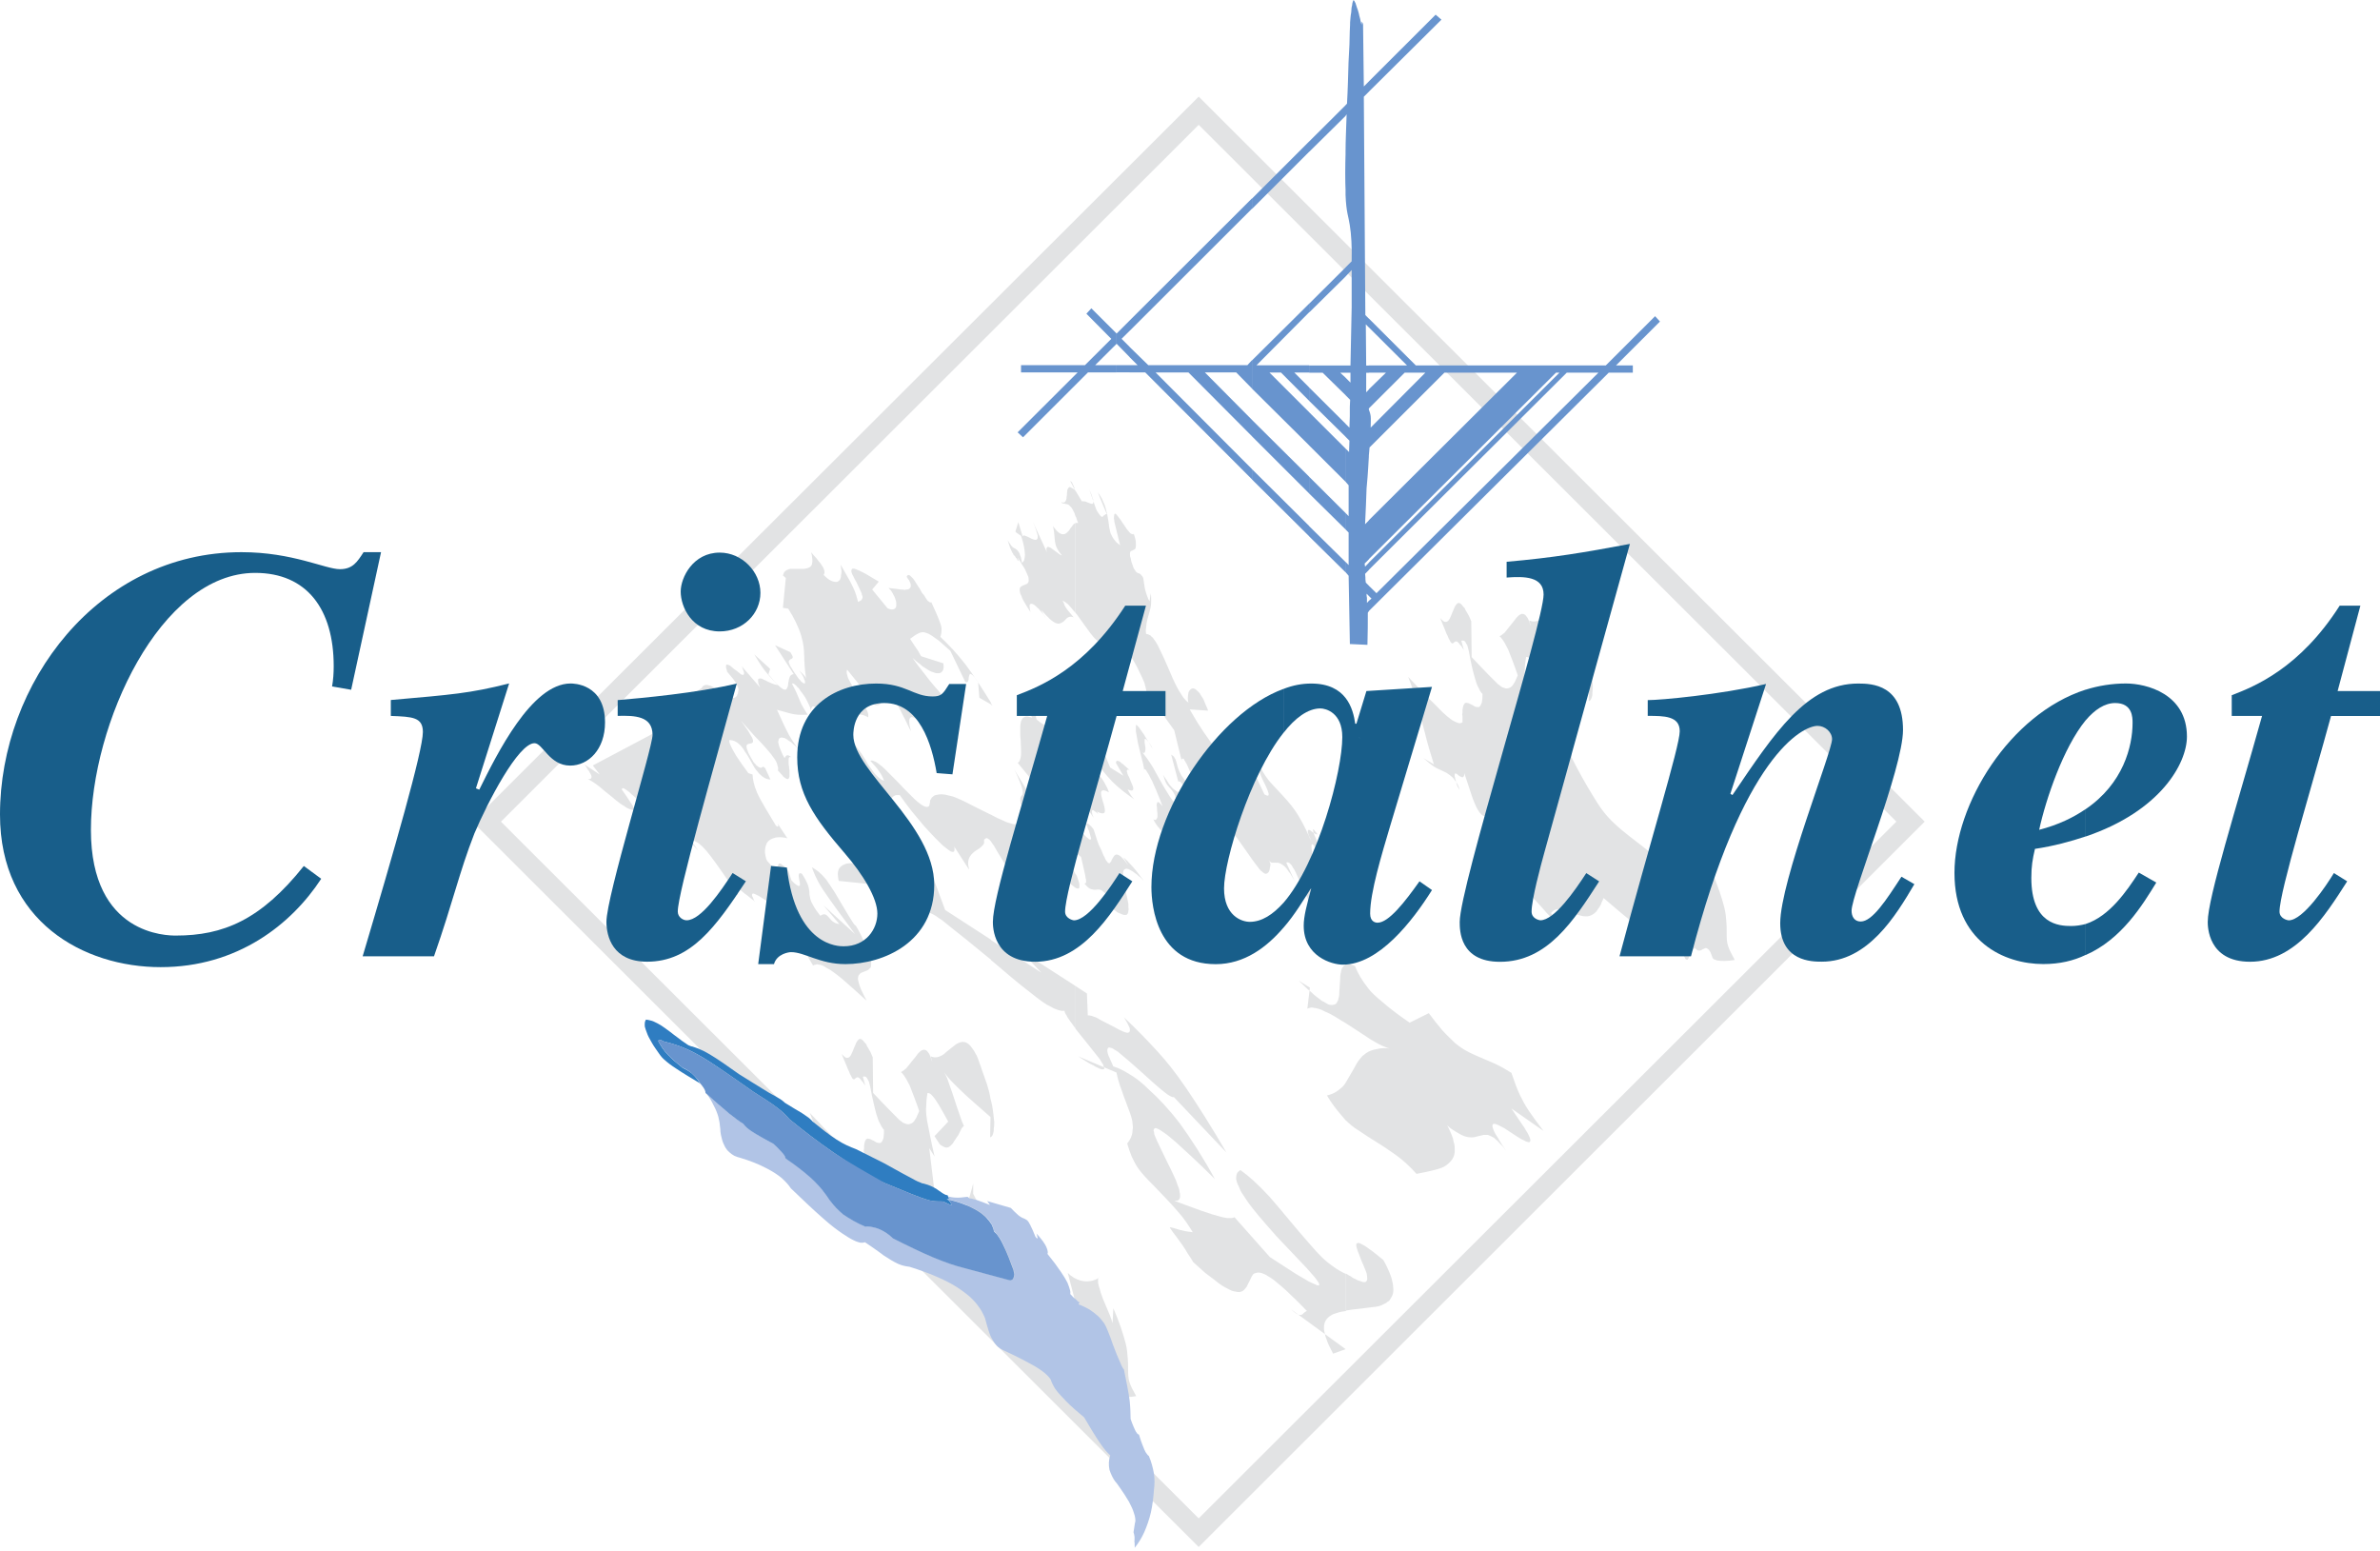 <?xml version="1.0" encoding="UTF-8"?>
<svg xmlns="http://www.w3.org/2000/svg" width="132" height="86" viewBox="0 0 132 86" fill="none">
  <g clip-path="url(#clip0_336_1515)">
    <path d="M66.483 5.358L26.197 45.566L66.483 85.789V84.203L27.783 45.566L66.483 6.923V5.358ZM66.483 5.358V6.923L105.177 45.563L66.483 84.2V85.786L106.748 45.563L66.483 5.358Z" fill="#E2E3E4"></path>
    <path d="M54.971 52.115V53.22C54.903 53.172 54.834 53.124 54.789 53.082C53.955 52.391 53.242 51.816 52.828 51.496C52.417 51.172 52.325 51.083 52.229 51.014C52.115 50.948 52.046 50.9 51.953 50.828C51.887 50.783 51.818 50.739 51.77 50.718C51.584 50.622 51.425 50.532 51.239 50.532C51.17 50.532 51.054 50.601 51.012 50.691C51.012 50.718 50.988 50.739 50.988 50.783C50.964 50.807 50.964 50.876 50.943 50.969C50.943 51.059 50.919 51.2 50.919 51.289C50.895 51.379 50.895 51.427 50.895 51.472C50.874 51.52 50.826 51.565 50.778 51.586C50.712 51.609 50.64 51.586 50.574 51.541C50.553 51.541 50.505 51.52 50.484 51.493C50.439 51.469 50.391 51.448 50.322 51.4C50.274 51.355 50.205 51.286 50.109 51.217C50.043 51.149 49.926 51.056 49.834 50.966L49.189 49.125L46.518 48.85C46.473 48.643 46.425 48.368 46.542 48.161C46.584 48.093 46.632 48.048 46.704 48.003C46.725 47.982 46.773 47.958 46.794 47.958C46.842 47.934 46.887 47.91 46.959 47.889C47.025 47.889 47.097 47.868 47.19 47.868H47.561C47.717 47.868 47.927 47.889 48.389 47.985C48.847 48.075 49.534 48.233 49.974 48.305C50.439 48.395 50.643 48.419 50.781 48.419C50.946 48.443 51.057 48.443 51.15 48.419C51.242 48.419 51.314 48.395 51.359 48.395C51.476 48.35 51.545 48.326 51.611 48.281L52.42 50.463L54.974 52.118L54.971 52.115ZM41.869 49.978V50.002L41.827 49.954C41.803 49.882 41.782 49.837 41.758 49.769C41.734 49.724 41.713 49.7 41.713 49.679C41.713 49.631 41.689 49.607 41.734 49.562C41.782 49.538 41.827 49.562 41.872 49.583C41.944 49.607 42.127 49.7 42.288 49.814C42.357 49.858 42.45 49.906 42.543 49.975C42.657 50.047 42.795 50.137 42.885 50.182C43.002 50.251 43.095 50.292 43.14 50.319C43.209 50.364 43.257 50.385 43.305 50.385C43.419 50.436 43.508 50.454 43.574 50.406C43.484 50.292 43.392 50.2 43.325 50.089C43.257 49.999 43.188 49.903 43.14 49.837C43.095 49.769 43.05 49.7 42.999 49.652C42.978 49.583 42.957 49.538 42.933 49.493C42.885 49.377 42.822 49.263 42.885 49.125C42.957 49.059 43.026 49.035 43.095 49.035C43.14 49.011 43.212 49.011 43.284 49.011C43.312 49.011 43.334 49.003 43.349 48.987C43.37 48.987 43.37 48.967 43.349 48.967C43.577 49.29 43.739 49.655 43.853 49.978C43.97 50.298 44.039 50.574 44.108 50.945C44.177 51.289 44.27 51.744 44.432 52.205C44.591 52.666 44.821 53.103 45.094 53.543C45.142 53.516 45.187 53.495 45.235 53.495C45.28 53.471 45.349 53.471 45.418 53.495C45.49 53.495 45.559 53.516 45.673 53.567C45.763 53.636 45.901 53.705 46.062 53.795C46.224 53.911 46.431 54.049 46.752 54.324C47.1 54.621 47.582 55.058 48.065 55.495C47.951 55.288 47.858 55.082 47.768 54.896C47.699 54.737 47.651 54.6 47.63 54.507C47.609 54.417 47.582 54.324 47.582 54.279C47.582 54.211 47.609 54.166 47.609 54.118C47.63 54.073 47.651 54.049 47.675 54.028C47.699 53.98 47.744 53.956 47.792 53.935C47.858 53.911 47.975 53.866 48.089 53.819C48.137 53.795 48.182 53.774 48.206 53.726C48.251 53.705 48.275 53.657 48.299 53.636C48.299 53.588 48.317 53.546 48.317 53.474C48.317 53.406 48.317 53.337 48.299 53.223C48.299 53.127 48.251 53.013 48.206 52.855C48.137 52.693 48.068 52.487 47.93 52.235C47.816 51.984 47.654 51.636 47.468 51.34C47.402 51.295 47.357 51.25 47.261 51.089C47.058 50.789 46.641 50.056 46.293 49.478C46.11 49.203 45.949 48.949 45.814 48.766C45.511 48.398 45.256 48.212 45.028 48.096C45.145 48.395 45.235 48.697 45.628 49.314C46.044 49.933 46.731 50.876 47.42 51.798L45.676 50.209L46.551 51.244C46.386 51.22 46.251 51.172 46.113 51.038C46.044 50.969 45.996 50.9 45.928 50.828C45.766 50.646 45.652 50.691 45.493 50.783C45.328 50.574 45.169 50.346 45.076 50.161C44.965 49.978 44.938 49.84 44.917 49.727C44.89 49.634 44.89 49.565 44.89 49.451C44.869 49.359 44.869 49.221 44.8 49.059C44.731 48.874 44.617 48.667 44.48 48.461C44.435 48.437 44.363 48.389 44.315 48.461C44.27 48.574 44.315 48.691 44.339 48.85C44.363 48.925 44.363 48.967 44.363 48.987C44.363 49.059 44.384 49.083 44.339 49.125C44.27 49.149 44.222 49.101 44.156 49.059C44.087 49.011 43.991 48.925 43.901 48.829L43.718 48.278C43.649 48.206 43.604 48.161 43.556 48.116C43.508 48.045 43.466 48.027 43.44 48.003C43.346 47.934 43.281 47.865 43.209 47.886C43.164 47.931 43.164 47.979 43.14 48.027C43.14 48.069 43.116 48.116 43.095 48.161C43.05 48.23 43.029 48.185 42.981 48.161C42.936 48.137 42.888 48.116 42.822 48.048C42.795 48.03 42.753 47.982 42.702 47.91C42.633 47.841 42.564 47.772 42.516 47.682C42.471 47.563 42.45 47.428 42.426 47.29C42.426 47.174 42.426 47.081 42.45 46.991C42.471 46.898 42.498 46.829 42.516 46.787C42.543 46.719 42.588 46.671 42.633 46.626C42.681 46.581 42.753 46.536 42.822 46.512C42.867 46.491 42.96 46.467 43.029 46.443C43.212 46.419 43.443 46.419 43.67 46.488L43.029 45.521C43.095 45.614 43.167 45.707 43.167 45.821C43.119 45.865 43.074 45.821 43.029 45.776C42.612 45.084 42.195 44.42 41.989 43.959C41.785 43.474 41.761 43.222 41.737 42.947L41.509 42.878C41.233 42.51 40.978 42.145 40.816 41.888C40.658 41.612 40.592 41.498 40.541 41.385C40.493 41.292 40.469 41.202 40.451 41.154V41.04C40.676 41.04 40.864 41.13 41.071 41.337C41.143 41.429 41.233 41.522 41.302 41.66C41.392 41.774 41.485 41.935 41.578 42.094C41.671 42.256 41.764 42.441 41.851 42.576C41.947 42.72 42.039 42.809 42.105 42.902C42.336 43.133 42.519 43.225 42.729 43.225C42.66 43.064 42.591 42.923 42.546 42.833C42.501 42.723 42.474 42.672 42.453 42.627C42.429 42.579 42.408 42.558 42.384 42.558C42.318 42.465 42.267 42.579 42.198 42.579C42.154 42.579 42.108 42.558 42.039 42.513C42.016 42.489 41.992 42.468 41.947 42.444C41.923 42.396 41.875 42.351 41.806 42.283C41.761 42.19 41.692 42.097 41.644 42.007C41.575 41.891 41.548 41.822 41.506 41.756C41.482 41.663 41.461 41.615 41.437 41.57C41.413 41.48 41.389 41.409 41.413 41.319C41.437 41.295 41.482 41.25 41.53 41.25C41.575 41.226 41.671 41.25 41.737 41.181C41.785 41.133 41.761 41.091 41.761 41.019C41.737 41.002 41.737 40.948 41.716 40.906C41.692 40.858 41.647 40.813 41.602 40.72C41.554 40.651 41.512 40.538 41.416 40.421C41.326 40.283 41.209 40.121 41.092 39.963C41.344 40.238 41.599 40.538 41.851 40.813C42.105 41.067 42.336 41.319 42.519 41.528C42.705 41.735 42.843 41.917 42.936 42.055C43.053 42.217 43.098 42.331 43.119 42.447C43.167 42.564 43.167 42.633 43.143 42.726C43.212 42.791 43.26 42.86 43.328 42.929C43.37 42.974 43.422 43.022 43.443 43.067C43.535 43.136 43.604 43.205 43.694 43.205C43.718 43.205 43.766 43.157 43.766 43.115C43.787 43.091 43.787 43.067 43.787 43.022V42.699C43.766 42.654 43.766 42.606 43.766 42.513C43.739 42.444 43.739 42.328 43.739 42.259V42.124C43.739 42.079 43.739 42.031 43.787 41.986C43.835 41.962 43.853 41.986 43.901 42.007C43.811 41.914 43.67 41.822 43.574 41.938C43.574 41.962 43.556 41.986 43.508 42.031C43.44 41.917 43.367 41.78 43.325 41.663C43.284 41.552 43.236 41.456 43.209 41.364C43.185 41.295 43.185 41.223 43.164 41.178C43.164 41.13 43.164 41.088 43.185 41.04C43.185 40.998 43.185 40.972 43.254 40.927C43.322 40.879 43.389 40.903 43.505 40.927C43.553 40.945 43.598 40.972 43.667 41.017C43.715 41.061 43.784 41.109 43.874 41.154C43.946 41.223 44.036 41.316 44.129 41.385C44.216 41.477 44.312 41.591 44.402 41.705C44.198 41.429 43.988 41.151 43.76 40.762C43.553 40.373 43.322 39.864 43.092 39.358C43.44 39.448 43.784 39.568 44.06 39.613C44.336 39.657 44.564 39.634 44.794 39.634C44.657 39.427 44.543 39.221 44.45 39.059C44.381 38.9 44.333 38.783 44.243 38.577C44.174 38.391 44.057 38.161 43.922 37.91C43.988 37.889 44.036 37.91 44.105 37.978C44.129 38.002 44.174 38.026 44.219 38.095C44.288 38.143 44.336 38.209 44.405 38.325C44.477 38.415 44.567 38.532 44.639 38.646C44.705 38.763 44.773 38.876 44.821 38.993C44.866 39.083 44.914 39.176 44.935 39.247C44.959 39.337 44.959 39.385 44.977 39.43V39.337C45.001 39.265 45.001 39.247 45.07 39.176C45.163 39.152 45.232 39.221 45.322 39.289C45.37 39.337 45.391 39.358 45.463 39.427C45.502 39.499 45.574 39.589 45.667 39.678C45.739 39.771 45.808 39.861 45.895 39.978C45.987 40.092 46.08 40.229 46.149 40.322C46.239 40.415 46.287 40.484 46.335 40.529C46.377 40.576 46.404 40.621 46.452 40.645C46.518 40.714 46.587 40.759 46.656 40.738C46.704 40.738 46.725 40.687 46.746 40.666C46.746 40.711 46.773 40.759 46.791 40.828C46.818 40.897 46.86 40.992 46.908 41.082C46.977 41.172 47.022 41.268 47.139 41.426C47.231 41.612 47.366 41.843 47.459 42.025C47.555 42.187 47.624 42.301 47.645 42.393C47.69 42.486 47.69 42.534 47.711 42.576V42.693C47.711 42.738 47.711 42.764 47.666 42.806C47.735 42.944 47.828 43.082 47.921 43.196C48.014 43.309 48.128 43.402 48.218 43.495C48.338 43.588 48.449 43.677 48.538 43.77C48.628 43.887 48.724 43.998 48.793 44.114L48.473 44.321C48.538 44.387 48.611 44.483 48.679 44.528C48.724 44.596 48.772 44.62 48.817 44.665C48.931 44.734 49.027 44.782 49.114 44.734C49.162 44.71 49.21 44.686 49.231 44.641C49.279 44.572 49.324 44.48 49.396 44.387C49.417 44.321 49.438 44.273 49.462 44.252C49.597 44.09 49.693 44.09 49.783 44.09H49.9C50.103 44.387 50.337 44.689 50.568 44.989C50.796 45.264 51.051 45.563 51.257 45.815C51.488 46.066 51.695 46.297 51.881 46.482C52.043 46.638 52.181 46.781 52.295 46.892C52.411 46.985 52.502 47.057 52.57 47.105C52.639 47.15 52.687 47.197 52.729 47.215C52.801 47.239 52.873 47.263 52.918 47.215C52.939 47.168 52.939 47.15 52.939 47.078C52.939 47.03 52.939 46.985 52.918 46.94L53.748 48.227C53.724 48.134 53.724 48.042 53.7 47.979C53.679 47.724 53.724 47.515 53.976 47.287C54.066 47.197 54.207 47.126 54.3 47.06C54.366 47.012 54.414 46.967 54.459 46.922C54.597 46.805 54.597 46.716 54.573 46.599C54.597 46.554 54.597 46.533 54.621 46.533C54.714 46.44 54.762 46.485 54.831 46.533C54.873 46.554 54.897 46.578 54.942 46.644H54.968V45.174H54.942C54.669 45.036 54.348 44.875 54.021 44.716C53.7 44.554 53.401 44.393 53.176 44.303C52.921 44.183 52.759 44.141 52.621 44.117C52.459 44.073 52.349 44.049 52.253 44.049C52.157 44.049 52.067 44.049 52.001 44.073C51.932 44.073 51.884 44.096 51.818 44.117C51.77 44.165 51.725 44.183 51.677 44.234C51.656 44.279 51.608 44.348 51.584 44.393C51.584 44.441 51.584 44.513 51.563 44.554C51.563 44.578 51.563 44.626 51.542 44.647C51.542 44.692 51.518 44.716 51.473 44.74C51.404 44.764 51.332 44.74 51.263 44.716C51.218 44.692 51.173 44.671 51.102 44.626C51.057 44.602 50.988 44.533 50.895 44.465C50.805 44.396 50.712 44.306 50.574 44.168C50.436 44.028 50.253 43.845 50.088 43.68C49.926 43.498 49.768 43.339 49.582 43.154C49.423 42.998 49.237 42.809 49.102 42.672C48.964 42.534 48.871 42.465 48.781 42.396C48.712 42.328 48.64 42.306 48.593 42.259C48.547 42.238 48.502 42.214 48.479 42.214C48.389 42.166 48.341 42.166 48.269 42.19C48.455 42.396 48.637 42.579 48.751 42.767C48.892 42.95 48.961 43.112 49.03 43.297C48.934 43.273 48.865 43.228 48.778 43.157C48.709 43.091 48.59 43.001 48.479 42.857C48.389 42.723 48.248 42.537 48.131 42.375C48.038 42.19 47.948 42.052 47.786 41.801C47.603 41.57 47.369 41.223 47.118 40.882C47.094 40.747 47.094 40.606 47.094 40.493C47.094 40.355 47.094 40.262 47.118 40.169C47.142 40.077 47.163 40.011 47.208 39.942C47.231 39.873 47.252 39.828 47.3 39.78C47.438 39.643 47.576 39.622 47.714 39.622C47.855 39.643 47.993 39.69 48.155 39.78V39.643C48.155 39.577 48.131 39.508 48.083 39.391C48.017 39.271 47.924 39.137 47.855 39.02C47.789 38.882 47.738 38.813 47.627 38.61C47.486 38.4 47.303 38.101 47.19 37.895C47.076 37.688 47.025 37.595 47.007 37.505C46.983 37.413 46.959 37.344 46.959 37.296C46.959 37.23 46.959 37.182 46.983 37.134C47.234 37.434 47.462 37.73 47.669 37.984C47.855 38.239 47.993 38.466 48.062 38.583C48.155 38.721 48.155 38.789 48.179 38.834C48.224 38.903 48.296 38.951 48.344 38.972C48.482 39.086 48.593 39.134 48.733 39.086C48.802 39.062 48.895 38.972 48.964 38.855C48.985 38.834 49.009 38.81 49.033 38.766C49.051 38.718 49.075 38.67 49.099 38.649C49.216 38.535 49.285 38.556 49.375 38.604C49.399 38.625 49.42 38.649 49.465 38.67C49.489 38.718 49.531 38.766 49.579 38.831C49.651 38.9 49.696 38.993 49.789 39.131C49.882 39.268 49.971 39.451 50.085 39.681C50.229 39.933 50.361 40.256 50.523 40.556C50.502 40.463 50.481 40.349 50.454 40.256C50.433 40.16 50.433 40.094 50.433 40.05V39.909C50.454 39.864 50.454 39.819 50.523 39.774C50.571 39.753 50.616 39.774 50.685 39.798C50.751 39.822 50.868 39.912 50.985 39.981C51.051 40.026 51.123 40.071 51.188 40.118C51.236 40.142 51.281 40.163 51.326 40.187C51.467 40.256 51.578 40.304 51.719 40.211C51.785 40.142 51.812 40.071 51.836 39.981L52.522 40.9L52.109 39.589C52.247 39.84 52.385 40.094 52.567 40.325C52.726 40.556 52.936 40.762 53.143 40.969C53.122 40.924 53.122 40.852 53.098 40.807C53.056 40.669 53.008 40.487 52.936 40.325C52.894 40.232 52.87 40.118 52.798 39.981C52.753 39.843 52.657 39.681 52.588 39.52C52.543 39.385 52.474 39.265 52.429 39.128C52.358 38.99 52.265 38.807 52.244 38.715C52.202 38.601 52.175 38.577 52.175 38.553C52.161 38.523 52.154 38.492 52.154 38.46C52.175 38.46 52.202 38.484 52.22 38.508C51.899 38.14 51.575 37.772 51.323 37.428C51.048 37.083 50.817 36.787 50.613 36.485C50.748 36.601 50.886 36.739 51.03 36.829C51.141 36.943 51.254 37.014 51.371 37.08C51.464 37.152 51.557 37.197 51.65 37.242C51.716 37.266 51.785 37.287 51.854 37.311C51.902 37.335 51.971 37.335 51.995 37.335C52.112 37.335 52.178 37.335 52.268 37.221C52.292 37.197 52.292 37.152 52.319 37.128C52.34 37.035 52.34 36.898 52.319 36.784L51.093 36.392C51.048 36.35 51.027 36.278 50.934 36.117C50.817 35.955 50.658 35.703 50.475 35.428C50.613 35.338 50.745 35.221 50.841 35.177C51.048 35.06 51.093 35.06 51.209 35.06C51.278 35.06 51.326 35.087 51.395 35.108C51.485 35.129 51.557 35.177 51.671 35.245C51.764 35.314 51.902 35.404 52.088 35.542C52.247 35.679 52.477 35.889 52.708 36.093L53.539 37.82C53.578 37.841 53.676 37.841 53.676 37.796C53.697 37.772 53.721 37.727 53.721 37.682C53.721 37.658 53.721 37.565 53.745 37.496C53.764 37.449 53.764 37.425 53.788 37.38C53.856 37.356 53.877 37.404 53.949 37.449C53.949 37.449 53.973 37.472 54.015 37.52C54.042 37.544 54.063 37.586 54.111 37.634C54.156 37.703 54.201 37.772 54.249 37.841L54.318 38.694L54.963 39.062V38.969C54.48 38.188 53.991 37.431 53.536 36.832C53.053 36.212 52.612 35.751 52.154 35.317C52.202 35.18 52.22 35.042 52.22 34.901C52.22 34.788 52.202 34.695 52.106 34.443C52.013 34.186 51.83 33.776 51.647 33.384C51.599 33.453 51.554 33.384 51.482 33.336C51.461 33.336 51.437 33.291 51.416 33.27C51.392 33.225 51.368 33.201 51.323 33.132C51.278 33.039 51.206 32.95 51.138 32.881C51.069 32.764 51.027 32.65 50.934 32.534C50.865 32.42 50.793 32.303 50.745 32.234C50.679 32.142 50.658 32.097 50.631 32.073C50.586 32.028 50.565 32.007 50.541 31.983C50.448 31.887 50.352 31.821 50.286 31.983C50.331 32.052 50.376 32.142 50.427 32.189C50.448 32.258 50.472 32.303 50.496 32.348C50.517 32.465 50.544 32.558 50.427 32.65C50.379 32.695 50.313 32.695 50.244 32.695C50.196 32.719 50.148 32.719 50.076 32.695C50.01 32.695 49.941 32.695 49.846 32.674C49.666 32.65 49.48 32.626 49.273 32.605L49.411 32.743C49.48 32.836 49.525 32.929 49.57 33.019C49.618 33.087 49.642 33.177 49.666 33.246C49.687 33.315 49.708 33.363 49.708 33.432V33.569C49.708 33.638 49.708 33.707 49.591 33.776C49.48 33.821 49.363 33.797 49.222 33.728L48.374 32.692L48.739 32.255C48.467 32.094 48.188 31.932 48.005 31.818C47.819 31.725 47.729 31.68 47.636 31.633C47.567 31.612 47.516 31.588 47.474 31.564C47.402 31.543 47.339 31.519 47.264 31.543C47.199 31.612 47.222 31.66 47.222 31.725C47.243 31.749 47.243 31.794 47.264 31.842C47.336 31.956 47.402 32.139 47.498 32.279C47.564 32.438 47.657 32.599 47.702 32.713C47.75 32.83 47.798 32.899 47.798 32.968C47.816 33.013 47.84 33.057 47.84 33.105C47.84 33.171 47.816 33.195 47.798 33.24C47.774 33.264 47.774 33.288 47.726 33.309C47.702 33.333 47.636 33.357 47.591 33.378C47.516 33.126 47.474 32.896 47.316 32.575C47.151 32.207 46.875 31.77 46.623 31.312C46.644 31.426 46.644 31.543 46.671 31.633C46.671 31.725 46.671 31.818 46.644 31.884C46.644 31.953 46.644 32.001 46.623 32.049C46.602 32.094 46.602 32.139 46.575 32.16C46.461 32.3 46.347 32.279 46.23 32.252C46.206 32.252 46.161 32.228 46.092 32.204C45.975 32.157 45.817 32.022 45.679 31.881C45.745 31.791 45.745 31.698 45.7 31.585C45.679 31.492 45.583 31.354 45.49 31.22C45.424 31.151 45.355 31.058 45.286 30.965C45.193 30.872 45.076 30.738 44.986 30.621C45.01 30.714 45.037 30.806 45.037 30.899C45.055 30.968 45.055 31.04 45.055 31.106C45.055 31.154 45.055 31.199 45.037 31.244C45.037 31.315 45.01 31.36 44.944 31.429C44.824 31.519 44.711 31.519 44.597 31.546H43.832C43.793 31.546 43.745 31.567 43.697 31.591C43.601 31.615 43.487 31.707 43.463 31.797C43.446 31.845 43.446 31.869 43.422 31.911L43.583 32.052L43.422 33.707L43.718 33.755C44.042 34.261 44.297 34.788 44.435 35.248C44.573 35.706 44.597 36.075 44.597 36.281C44.62 36.488 44.597 36.536 44.62 36.742C44.62 36.949 44.663 37.314 44.708 37.661C44.687 37.565 44.642 37.499 44.597 37.452C44.504 37.338 44.414 37.269 44.321 37.176C44.414 37.29 44.483 37.407 44.549 37.523C44.573 37.568 44.597 37.637 44.597 37.661C44.62 37.703 44.642 37.754 44.642 37.775C44.642 37.823 44.663 37.844 44.642 37.892C44.597 37.913 44.573 37.892 44.528 37.868C44.504 37.844 44.483 37.823 44.438 37.799C44.417 37.754 44.369 37.706 44.297 37.637C44.231 37.547 44.159 37.431 44.09 37.341C44.021 37.227 43.952 37.158 43.931 37.086C43.883 37.02 43.835 36.949 43.814 36.901C43.793 36.856 43.793 36.832 43.766 36.79C43.745 36.721 43.718 36.649 43.814 36.581C43.856 36.539 43.904 36.559 43.952 36.491C43.973 36.47 43.973 36.422 43.952 36.377C43.931 36.332 43.883 36.263 43.835 36.167L42.984 35.778L44.021 37.386C43.955 37.386 43.883 37.41 43.817 37.502C43.796 37.547 43.769 37.64 43.748 37.706C43.748 37.754 43.748 37.775 43.721 37.844C43.721 37.892 43.703 37.981 43.703 38.032C43.679 38.098 43.679 38.122 43.655 38.146C43.634 38.191 43.634 38.212 43.589 38.239C43.52 38.26 43.496 38.239 43.428 38.215C43.404 38.194 43.355 38.17 43.334 38.149C43.293 38.125 43.245 38.08 43.173 38.011C43.101 37.966 43.035 37.874 42.945 37.781C42.855 37.667 42.738 37.529 42.618 37.392L42.714 37.092L41.836 36.29C42.001 36.566 42.162 36.841 42.366 37.119C42.576 37.395 42.852 37.697 43.128 37.993C43.104 37.993 43.083 37.993 43.038 37.972C42.99 37.972 42.873 37.924 42.759 37.88C42.717 37.856 42.669 37.835 42.6 37.811C42.534 37.766 42.438 37.718 42.369 37.697C42.303 37.649 42.252 37.649 42.231 37.628C42.162 37.628 42.114 37.604 42.045 37.673V37.787C42.045 37.88 42.09 37.993 42.162 38.131L41.146 36.958C41.167 37.029 41.191 37.074 41.215 37.143C41.236 37.188 41.236 37.236 41.26 37.257C41.26 37.326 41.284 37.371 41.236 37.419C41.191 37.44 41.167 37.419 41.095 37.395C41.05 37.35 40.957 37.281 40.867 37.209C40.846 37.185 40.798 37.164 40.733 37.116C40.682 37.071 40.589 37.002 40.544 36.955C40.499 36.907 40.475 36.907 40.433 36.889C40.388 36.865 40.292 36.82 40.271 36.889C40.247 37.002 40.289 37.092 40.337 37.254C40.31 37.233 40.289 37.209 40.271 37.185L40.289 37.209C40.337 37.254 40.451 37.395 40.523 37.484C40.733 37.712 40.891 37.966 40.957 38.197C40.957 38.266 40.957 38.337 40.936 38.382C40.936 38.451 40.915 38.496 40.891 38.52C40.891 38.565 40.867 38.589 40.846 38.613C40.754 38.727 40.64 38.703 40.544 38.679C40.499 38.658 40.451 38.658 40.406 38.634C40.361 38.613 40.289 38.565 40.196 38.52C40.13 38.472 40.037 38.427 39.944 38.358C39.854 38.29 39.761 38.218 39.668 38.173C39.602 38.125 39.531 38.08 39.465 38.059C39.42 38.038 39.372 38.011 39.324 38.011C39.183 37.966 39.096 37.966 38.979 38.059C38.955 38.08 38.931 38.104 38.931 38.149C38.769 38.242 38.61 38.379 38.469 38.517C38.197 38.816 38.014 39.185 37.759 39.529C37.618 39.714 37.48 39.873 37.345 40.014C37.204 40.151 37.069 40.241 36.91 40.313C35.574 41.025 34.216 41.738 32.879 42.45C32.995 42.612 33.133 42.773 33.271 42.956C32.995 42.773 32.696 42.585 32.423 42.402C32.489 42.495 32.558 42.585 32.6 42.678C32.672 42.746 32.696 42.815 32.717 42.86C32.762 42.908 32.762 42.953 32.783 42.977C32.81 43.046 32.831 43.118 32.762 43.187C32.696 43.208 32.645 43.208 32.555 43.208C32.624 43.208 32.669 43.231 32.741 43.276C32.831 43.321 32.927 43.39 33.062 43.483C33.199 43.576 33.358 43.713 33.544 43.875C33.751 44.037 33.979 44.219 34.165 44.381C34.35 44.522 34.488 44.635 34.623 44.701C34.74 44.794 34.833 44.839 34.899 44.86C35.013 44.908 35.106 44.932 35.199 44.908C35.151 44.794 35.106 44.677 34.968 44.495C34.854 44.312 34.668 44.034 34.485 43.782C34.485 43.737 34.53 43.686 34.578 43.713C34.596 43.713 34.62 43.737 34.668 43.758C34.713 43.782 34.833 43.875 34.923 43.944C34.968 43.989 34.995 44.013 35.037 44.058C35.106 44.105 35.178 44.174 35.223 44.219C35.316 44.288 35.34 44.312 35.385 44.336L35.502 44.932C35.571 44.98 35.684 45.001 35.777 44.98C35.87 44.98 35.96 44.98 36.077 45.004C36.119 45.004 36.188 45.024 36.257 45.069C36.326 45.093 36.398 45.141 36.488 45.207C36.557 45.276 36.674 45.369 36.788 45.482C36.904 45.599 37.042 45.758 37.159 45.919C36.994 45.644 36.836 45.393 36.743 45.183C36.626 45.001 36.581 44.884 36.536 44.794C36.488 44.701 36.467 44.632 36.443 44.587C36.443 44.539 36.422 44.495 36.422 44.471C36.422 44.402 36.398 44.357 36.467 44.288C36.536 44.264 36.557 44.288 36.626 44.312C36.656 44.333 36.698 44.357 36.743 44.381C36.788 44.429 36.859 44.471 36.974 44.587C37.087 44.701 37.273 44.86 37.435 45.045C37.435 45.183 37.474 45.345 37.549 45.506C37.594 45.599 37.663 45.686 37.714 45.782C37.735 45.827 37.756 45.874 37.777 45.895C37.777 45.94 37.801 45.967 37.756 46.009H37.69L38.724 47.179L38.289 46.539C38.424 46.584 38.562 46.65 38.724 46.745C38.865 46.859 39.048 46.994 39.417 47.482C39.785 47.964 40.361 48.79 40.912 49.64C40.954 49.571 40.912 49.547 40.888 49.457C40.864 49.433 40.843 49.386 40.772 49.296C40.73 49.203 40.634 49.089 40.568 48.952C40.61 48.993 40.679 49.065 40.772 49.134C40.933 49.248 41.14 49.413 41.323 49.571C41.44 49.64 41.53 49.733 41.623 49.802C41.713 49.87 41.764 49.915 41.809 49.939C41.821 49.971 41.835 49.987 41.851 49.987M59.648 54.675V57.042C59.648 57.042 59.648 57.021 59.624 56.997C59.396 56.698 59.324 56.584 59.258 56.492C59.186 56.402 59.168 56.333 59.141 56.285C59.093 56.24 59.093 56.195 59.069 56.171C59.048 56.057 58.953 55.941 59.117 55.872C59.165 55.851 59.207 55.872 59.279 55.872C59.258 55.941 59.165 56.013 59.093 56.033C59.069 56.033 59.027 56.057 59.003 56.057H58.886C58.845 56.057 58.77 56.033 58.704 56.013C58.635 55.989 58.563 55.968 58.449 55.92C58.362 55.872 58.242 55.803 58.059 55.713C57.873 55.596 57.666 55.459 57.091 54.998C56.539 54.585 55.709 53.872 54.951 53.229V52.124L57.759 53.941L56.581 52.699L59.645 54.675M59.645 29.002V33.988C59.438 33.737 59.321 33.596 59.231 33.506C59.114 33.414 59.024 33.345 58.931 33.3C58.979 33.39 59.024 33.483 59.045 33.575C59.09 33.668 59.138 33.737 59.231 33.854C59.297 33.94 59.438 34.102 59.552 34.24C59.462 34.192 59.369 34.192 59.279 34.216C59.258 34.24 59.21 34.24 59.165 34.288C59.117 34.333 59.048 34.401 59.003 34.452C58.862 34.566 58.794 34.566 58.728 34.587C58.563 34.587 58.428 34.494 58.287 34.38C58.242 34.333 58.197 34.312 58.146 34.243C58.08 34.195 58.035 34.129 57.963 34.06C57.897 33.991 57.825 33.898 57.732 33.809L58.011 34.291C57.963 34.219 57.915 34.153 57.87 34.06C57.801 33.991 57.756 33.925 57.687 33.857C57.642 33.785 57.594 33.74 57.526 33.692C57.481 33.647 57.457 33.623 57.409 33.578C57.319 33.509 57.226 33.462 57.157 33.489C57.064 33.554 57.112 33.626 57.112 33.716C57.112 33.764 57.136 33.857 57.157 33.943C57.064 33.806 56.974 33.668 56.908 33.554C56.839 33.441 56.791 33.348 56.746 33.279C56.701 33.186 56.674 33.12 56.653 33.048C56.629 33.004 56.608 32.956 56.584 32.911C56.563 32.821 56.539 32.704 56.563 32.611C56.584 32.566 56.608 32.543 56.677 32.498C56.704 32.474 56.794 32.45 56.842 32.429C56.887 32.405 56.932 32.381 56.953 32.381C57.094 32.267 57.046 32.174 57.046 32.061C57.046 32.037 57.028 31.992 57.028 31.968C57.001 31.923 56.98 31.878 56.956 31.806C56.935 31.737 56.89 31.689 56.866 31.6C56.821 31.507 56.752 31.417 56.68 31.3C56.614 31.187 56.542 31.07 56.449 30.932C56.449 30.977 56.497 31.049 56.497 31.115C56.449 31.07 56.449 31.094 56.428 31.049C56.407 31.001 56.38 30.953 56.339 30.932C56.309 30.884 56.309 30.863 56.291 30.839C56.267 30.819 56.246 30.771 56.246 30.819C56.156 30.678 56.084 30.519 56.033 30.402C55.994 30.286 55.967 30.22 55.946 30.148C55.925 30.079 55.901 30.034 55.901 29.965C55.925 30.01 55.946 30.079 55.997 30.127C56.063 30.217 56.087 30.286 56.183 30.355C56.225 30.378 56.297 30.423 56.344 30.447C56.41 30.495 56.434 30.519 56.479 30.585C56.503 30.609 56.524 30.654 56.548 30.699C56.572 30.747 56.572 30.816 56.617 30.884C56.638 30.977 56.662 31.091 56.683 31.208C56.755 31.163 56.773 31.115 56.8 31.07C56.8 31.025 56.824 31.001 56.824 30.953C56.824 30.884 56.848 30.839 56.848 30.771C56.848 30.702 56.824 30.612 56.824 30.519C56.8 30.313 56.734 30.01 56.638 29.738C56.593 29.669 56.572 29.669 56.521 29.645C56.5 29.621 56.452 29.6 56.431 29.576C56.383 29.552 56.362 29.531 56.315 29.483L56.479 28.957L56.758 29.879C56.734 29.834 56.686 29.717 56.776 29.693C56.8 29.693 56.824 29.693 56.869 29.717C56.893 29.717 56.917 29.741 56.986 29.762C57.052 29.786 57.169 29.855 57.217 29.879C57.286 29.9 57.331 29.924 57.355 29.924C57.421 29.947 57.493 29.947 57.538 29.879C57.583 29.741 57.538 29.624 57.493 29.51C57.493 29.465 57.472 29.418 57.448 29.349C57.406 29.232 57.355 29.07 57.286 28.933L58.068 30.633C58.047 30.543 57.999 30.405 58.089 30.337C58.134 30.313 58.182 30.337 58.23 30.358C58.251 30.358 58.275 30.381 58.371 30.45C58.437 30.498 58.554 30.588 58.623 30.633C58.713 30.702 58.74 30.726 58.779 30.75C58.827 30.771 58.853 30.797 58.895 30.797C58.758 30.633 58.644 30.474 58.572 30.289C58.551 30.22 58.527 30.13 58.506 29.992C58.482 29.831 58.482 29.624 58.458 29.483C58.437 29.325 58.413 29.232 58.392 29.163C58.413 29.208 58.458 29.259 58.506 29.304C58.527 29.349 58.551 29.373 58.596 29.418C58.806 29.648 59.015 29.693 59.177 29.534C59.195 29.513 59.219 29.486 59.291 29.418C59.333 29.349 59.408 29.235 59.453 29.19C59.498 29.121 59.525 29.097 59.546 29.073C59.591 29.029 59.636 29.008 59.66 29.008M59.66 27.236V28.66C59.636 28.591 59.615 28.526 59.594 28.454C59.549 28.385 59.525 28.316 59.498 28.268C59.474 28.223 59.453 28.199 59.429 28.154C59.363 28.086 59.291 27.993 59.222 27.972C59.18 27.972 59.156 27.948 59.105 27.948C59.06 27.924 58.991 27.924 58.965 27.924C58.898 27.906 58.874 27.879 58.853 27.834C58.916 27.879 59.036 27.903 59.102 27.786C59.126 27.741 59.126 27.721 59.15 27.649C59.15 27.625 59.15 27.559 59.174 27.463C59.174 27.394 59.174 27.301 59.192 27.233C59.192 27.14 59.216 27.116 59.24 27.095C59.285 26.978 59.354 27.002 59.423 27.05C59.492 27.074 59.54 27.116 59.609 27.167C59.609 27.098 59.588 27.029 59.543 26.936C59.519 26.915 59.519 26.867 59.495 26.843C59.471 26.775 59.45 26.73 59.378 26.685H59.357L59.654 27.236M54.96 39.074V38.981C54.98 39.029 55.002 39.095 55.053 39.143L54.96 39.074ZM54.96 46.656C54.98 46.704 55.026 46.775 55.121 46.889C55.187 47.003 55.28 47.185 55.373 47.326C55.463 47.464 55.511 47.557 55.628 47.742C55.718 47.901 55.856 48.131 55.949 48.293C56.063 48.455 56.132 48.544 56.204 48.637C56.273 48.73 56.344 48.775 56.383 48.844L55.928 48.018L57.076 49.098L56.869 48.775L57.535 49.026C57.304 48.775 57.076 48.523 56.938 48.338C56.797 48.176 56.755 48.084 56.71 47.994C56.71 47.946 56.683 47.877 56.731 47.853C56.773 47.853 56.797 47.853 56.821 47.88C56.866 47.901 56.938 47.949 57.004 48.018C57.049 48.042 57.097 48.084 57.19 48.152C57.256 48.245 57.4 48.383 57.514 48.5C57.469 48.431 57.418 48.338 57.376 48.245C57.442 48.245 57.535 48.176 57.58 48.06C57.603 48.042 57.603 48.015 57.627 47.97C57.651 47.922 57.696 47.877 57.717 47.832C57.783 47.715 57.831 47.715 57.903 47.694C57.993 47.694 58.065 47.715 58.179 47.784C58.2 47.808 58.245 47.832 58.317 47.877C58.431 47.946 58.59 48.105 58.755 48.29L58.847 48.706C58.889 48.679 58.938 48.706 58.985 48.727C59.009 48.748 59.051 48.772 59.099 48.82C59.147 48.862 59.216 48.913 59.285 48.958C59.354 48.999 59.423 49.071 59.468 49.095C59.54 49.14 59.585 49.188 59.609 49.209C59.63 49.209 59.654 49.233 59.654 49.233V48.476C59.609 48.38 59.561 48.314 59.516 48.242C59.444 48.149 59.399 48.081 59.354 48.039C59.306 47.967 59.285 47.943 59.261 47.898C59.189 47.85 59.171 47.805 59.12 47.805C59.069 47.805 59.072 47.85 59.072 47.898C59.096 47.967 59.12 48.057 59.144 48.149C59.144 48.221 59.168 48.266 59.168 48.335C59.186 48.38 59.21 48.452 59.21 48.497C59.234 48.565 59.234 48.589 59.234 48.634C59.21 48.727 59.165 48.679 59.141 48.655C59.117 48.634 59.069 48.61 59.048 48.565L58.29 47.44C58.335 47.347 58.383 47.257 58.431 47.185C58.569 46.979 58.683 46.958 58.8 46.934C58.847 46.934 58.889 46.934 58.938 46.955C59.009 46.955 59.075 46.979 59.171 47.024C59.261 47.045 59.354 47.117 59.492 47.182C59.54 47.23 59.609 47.254 59.654 47.299V45.919L58.248 43.666C58.293 43.576 58.365 43.483 58.389 43.414C58.434 43.345 58.455 43.3 58.479 43.252C58.503 43.208 58.524 43.16 58.548 43.139C58.662 43.025 58.755 43.025 58.868 43.07C58.889 43.07 58.934 43.094 58.985 43.118C59.075 43.16 59.237 43.3 59.375 43.438L59.651 43.851V40.035C59.585 40.035 59.513 40.035 59.444 40.056C59.261 40.124 59.096 40.217 58.938 40.262C58.773 40.331 58.59 40.379 58.431 40.355C58.338 40.355 58.269 40.331 58.152 40.31C57.969 40.238 57.717 40.1 57.487 39.894L57.325 39.089L56.518 38.7C56.587 38.792 56.68 38.858 56.794 39.068C56.935 39.253 57.094 39.529 57.253 39.804C57.211 39.78 57.142 39.759 57.094 39.759C56.953 39.714 56.842 39.714 56.704 39.849C56.704 39.873 56.677 39.894 56.656 39.942C56.632 39.987 56.611 40.035 56.611 40.1C56.587 40.169 56.587 40.238 56.587 40.331V40.699C56.587 40.792 56.587 40.885 56.611 41.067C56.611 41.226 56.632 41.48 56.632 41.666C56.632 41.828 56.632 41.917 56.611 41.989C56.587 42.058 56.587 42.103 56.566 42.151C56.542 42.196 56.542 42.217 56.518 42.241C56.497 42.262 56.473 42.289 56.449 42.309L58.041 44.243L57.325 44.45L56.246 42.657C56.38 42.908 56.497 43.187 56.566 43.369C56.656 43.576 56.68 43.686 56.707 43.782C56.728 43.872 56.728 43.92 56.728 43.968C56.728 44.058 56.707 44.081 56.659 44.126C56.659 44.15 56.614 44.174 56.614 44.192C56.59 44.243 56.59 44.264 56.59 44.312C56.59 44.381 56.59 44.426 56.614 44.539C56.659 44.632 56.707 44.794 56.797 45.021C56.89 45.252 57.049 45.575 57.19 45.871C57.19 45.847 57.235 45.779 57.256 45.803C57.301 45.803 57.349 45.847 57.4 45.916C57.418 45.94 57.442 45.964 57.487 46.009C57.532 46.078 57.627 46.147 57.696 46.24L58.131 47.551C58.041 47.365 57.969 47.179 57.879 47.069C57.81 46.931 57.738 46.862 57.696 46.814C57.627 46.748 57.58 46.725 57.535 46.701C57.445 46.653 57.304 46.653 57.166 46.587C57.097 46.563 57.031 46.518 56.959 46.47C56.893 46.401 56.797 46.309 56.683 46.192C56.593 46.057 56.476 45.895 56.362 45.71C56.273 45.71 56.183 45.71 56.066 45.665C55.952 45.638 55.811 45.596 55.631 45.503C55.445 45.431 55.214 45.321 54.963 45.18V46.65M59.657 33.988V29.002H59.798C59.75 28.885 59.708 28.792 59.684 28.678L59.66 28.654V27.23L60.005 27.804C60.037 27.788 60.068 27.788 60.098 27.804H60.166C60.188 27.804 60.233 27.828 60.283 27.849C60.349 27.873 60.421 27.897 60.466 27.918C60.535 27.942 60.556 27.942 60.58 27.942C60.67 27.9 60.646 27.828 60.628 27.756V27.691C60.601 27.643 60.601 27.619 60.58 27.574C60.556 27.457 60.487 27.298 60.418 27.161L60.787 28.217C60.808 28.262 60.832 28.307 60.853 28.355C60.925 28.445 60.97 28.562 61.087 28.651C61.132 28.675 61.177 28.651 61.201 28.607C61.219 28.582 61.246 28.562 61.27 28.562C61.315 28.493 61.336 28.517 61.387 28.517L60.88 27.295C60.97 27.409 61.039 27.529 61.108 27.64C61.153 27.756 61.222 27.897 61.27 28.008C61.315 28.145 61.36 28.304 61.411 28.535C61.456 28.765 61.501 29.064 61.525 29.271C61.569 29.477 61.593 29.594 61.641 29.663C61.71 29.825 61.803 29.939 61.92 30.076C61.986 30.121 62.058 30.19 62.124 30.238L61.803 28.927C61.803 28.882 61.803 28.813 61.782 28.768C61.782 28.675 61.782 28.63 61.803 28.538C61.803 28.493 61.848 28.472 61.869 28.493C61.92 28.517 61.92 28.538 61.941 28.562C61.962 28.582 61.986 28.607 62.034 28.675C62.1 28.744 62.172 28.861 62.262 28.999C62.355 29.112 62.427 29.253 62.496 29.343C62.562 29.412 62.586 29.459 62.607 29.477C62.676 29.57 62.745 29.618 62.792 29.618C62.837 29.642 62.861 29.642 62.882 29.597C62.906 29.663 62.93 29.756 62.951 29.825C62.975 29.891 62.975 29.962 62.993 30.007C62.993 30.145 63.017 30.283 62.975 30.42C62.951 30.444 62.93 30.468 62.882 30.492C62.861 30.492 62.813 30.516 62.792 30.54C62.745 30.54 62.724 30.561 62.697 30.585C62.655 30.675 62.676 30.768 62.676 30.86C62.697 30.881 62.697 30.929 62.721 30.998C62.721 31.046 62.742 31.112 62.766 31.205C62.81 31.294 62.834 31.411 62.882 31.525C62.906 31.549 62.93 31.594 62.951 31.618C62.975 31.666 62.993 31.71 63.041 31.731C63.086 31.8 63.227 31.776 63.293 31.89C63.341 31.938 63.383 31.986 63.407 32.055C63.455 32.306 63.473 32.581 63.524 32.743C63.572 32.905 63.593 32.995 63.638 33.09C63.662 33.18 63.707 33.273 63.755 33.339L63.824 32.902C63.845 33.019 63.845 33.156 63.845 33.294C63.845 33.432 63.845 33.569 63.8 33.755C63.755 33.937 63.683 34.171 63.635 34.35C63.593 34.533 63.569 34.674 63.569 34.788C63.542 34.901 63.542 35.042 63.569 35.156C63.659 35.156 63.725 35.204 63.821 35.248C63.842 35.293 63.887 35.317 63.935 35.362C63.959 35.407 64.025 35.476 64.1 35.593C64.162 35.685 64.237 35.82 64.42 36.215C64.606 36.581 64.855 37.203 65.041 37.616C65.23 38.032 65.344 38.236 65.433 38.373C65.526 38.535 65.595 38.625 65.64 38.694C65.754 38.831 65.823 38.9 65.916 38.969C65.871 38.831 65.871 38.694 65.895 38.535C65.895 38.49 65.916 38.442 65.916 38.394C65.961 38.328 65.961 38.281 66.054 38.212C66.195 38.119 66.309 38.212 66.45 38.352C66.471 38.376 66.495 38.397 66.537 38.442C66.564 38.49 66.585 38.535 66.632 38.604C66.677 38.649 66.701 38.718 66.749 38.786C66.791 38.879 66.815 38.969 66.86 39.062C66.908 39.179 66.977 39.292 67.001 39.409L65.985 39.34C66.126 39.592 66.282 39.846 66.447 40.121C66.632 40.421 66.857 40.747 67.298 41.364C67.733 41.983 68.398 42.881 69.091 43.776C69.181 43.776 69.297 43.731 69.342 43.639C69.342 43.639 69.363 43.594 69.39 43.57C69.39 43.522 69.411 43.477 69.459 43.363C69.483 43.246 69.528 43.064 69.573 42.881L70.128 44.052C70.2 44.075 70.287 44.168 70.359 44.099V44.007C70.359 43.983 70.359 43.962 70.332 43.938C70.332 43.893 70.314 43.845 70.263 43.731C70.197 43.594 70.101 43.363 70.011 43.202C69.942 43.04 69.897 42.926 69.876 42.854C69.849 42.764 69.828 42.72 69.807 42.672C69.783 42.558 69.762 42.465 69.783 42.372C69.783 42.348 69.807 42.328 69.807 42.328C69.945 42.651 70.107 42.95 70.38 43.294C70.679 43.639 71.096 44.052 71.39 44.396C71.717 44.767 71.92 45.063 72.127 45.431C72.337 45.8 72.544 46.237 72.724 46.647C72.703 46.581 72.679 46.512 72.658 46.467C72.634 46.422 72.61 46.371 72.586 46.33C72.565 46.237 72.517 46.144 72.541 46.054C72.562 46.006 72.61 46.03 72.634 46.03C72.634 46.03 72.748 46.099 72.82 46.168C72.886 46.189 72.907 46.213 72.937 46.237C73.003 46.261 73.024 46.282 73.072 46.261C73.048 46.237 73.024 46.189 73 46.168C72.955 46.12 72.934 46.099 72.907 46.054C72.886 46.03 72.841 45.964 72.82 46.006C72.82 46.075 72.841 46.12 72.865 46.189C72.865 46.216 72.886 46.261 72.907 46.33C72.934 46.398 72.979 46.491 73.048 46.647C73.12 46.808 73.209 47.039 73.302 47.224C73.392 47.434 73.461 47.569 73.488 47.641L73.527 47.709L73.509 47.688L73.488 47.664C73.488 47.644 73.461 47.596 73.437 47.524C73.368 47.551 73.344 47.506 73.302 47.458C73.278 47.458 73.254 47.434 73.21 47.365C73.165 47.32 73.123 47.224 73.072 47.135C73 47.066 72.958 46.973 72.907 46.949C72.865 46.88 72.841 46.859 72.82 46.832C72.796 46.808 72.748 46.808 72.748 46.856C72.721 46.946 72.748 46.991 72.748 47.084C72.748 47.176 72.769 47.314 72.796 47.479C72.886 47.685 72.982 47.913 73.072 48.096C73.138 48.281 73.209 48.419 73.278 48.514C73.368 48.628 73.437 48.7 73.509 48.766L73.186 48.721L74.427 51.226C74.409 51.226 74.382 51.205 74.361 51.178C74.34 51.158 74.316 51.131 74.289 51.11C74.268 51.089 74.241 51.041 74.178 50.972C74.13 50.879 74.037 50.762 73.992 50.721C73.944 50.643 73.905 50.596 73.875 50.58C73.854 50.535 73.806 50.58 73.833 50.604C73.833 50.649 73.833 50.694 73.854 50.762C73.875 50.831 73.899 50.948 73.947 51.062L74.154 51.358C74.13 51.43 74.106 51.451 74.106 51.523C74.088 51.544 74.088 51.589 74.064 51.681C74.064 51.747 74.04 51.867 74.04 51.933C74.024 52.011 74.009 52.063 73.995 52.091C73.947 52.184 73.878 52.139 73.833 52.118C73.806 52.091 73.764 52.071 73.74 52.026L72.979 50.119C72.934 50.209 72.838 50.233 72.769 50.164C72.748 50.143 72.721 50.119 72.676 50.098C72.655 50.074 72.631 50.029 72.607 49.984C72.583 49.936 72.538 49.867 72.493 49.757C72.424 49.64 72.331 49.457 72.238 49.203C72.124 48.972 71.986 48.649 71.894 48.446C71.8 48.236 71.756 48.167 71.711 48.122C71.687 48.051 71.663 48.033 71.639 47.985C71.597 47.937 71.57 47.913 71.525 47.868C71.453 47.823 71.411 47.799 71.339 47.841L72.193 49.706C72.121 49.544 72.028 49.362 71.962 49.224C71.891 49.062 71.843 48.928 71.777 48.811C71.708 48.697 71.66 48.601 71.612 48.532C71.57 48.443 71.498 48.371 71.45 48.305C71.408 48.233 71.381 48.188 71.336 48.14C71.225 48.006 71.105 47.937 71.015 47.889C70.943 47.841 70.829 47.841 70.715 47.841H70.556C70.488 47.841 70.461 47.796 70.419 47.772C70.392 47.727 70.347 47.635 70.323 47.563L70.461 47.91C70.461 47.958 70.461 48.03 70.437 48.072C70.437 48.119 70.419 48.164 70.419 48.209C70.392 48.302 70.392 48.347 70.305 48.416C70.233 48.464 70.188 48.464 70.143 48.44C70.095 48.416 70.047 48.392 69.981 48.323C69.933 48.302 69.909 48.254 69.84 48.185C69.771 48.093 69.681 47.982 69.495 47.727C69.312 47.476 69.013 47.036 68.83 46.784C68.647 46.506 68.551 46.392 68.485 46.324C68.392 46.231 68.347 46.183 68.299 46.138C68.185 46.024 68.068 45.979 67.978 45.958H67.886C67.886 46.003 67.909 46.072 67.817 46.117H67.772C67.748 46.117 67.724 46.096 67.655 46.096C67.61 46.072 67.517 46.072 67.469 46.051H67.31C67.238 46.072 67.19 46.165 67.169 46.213C67.145 46.371 67.169 46.512 67.214 46.647C67.214 46.695 67.238 46.767 67.259 46.808C67.283 46.88 67.307 46.946 67.328 47.039C67.397 47.203 67.469 47.431 67.559 47.638C67.514 47.521 67.445 47.41 67.376 47.314C67.31 47.221 67.238 47.132 67.19 47.063C67.124 46.991 67.076 46.925 67.028 46.877C66.734 46.557 66.435 46.464 66.18 46.602C66.087 46.647 65.949 46.787 65.79 46.97L65.58 46.003C65.559 45.958 65.535 45.91 65.514 45.889C65.469 45.821 65.445 45.776 65.379 45.707C65.332 45.662 65.26 45.662 65.239 45.731C65.17 45.913 65.191 46.165 65.26 46.443C65.26 46.512 65.287 46.557 65.305 46.602L65.421 46.742C65.379 46.674 65.332 46.602 65.305 46.536C65.26 46.464 65.215 46.419 65.191 46.371C65.125 46.306 65.077 46.261 65.008 46.213C64.987 46.186 64.963 46.186 64.891 46.168C64.843 46.168 64.75 46.144 64.684 46.144C64.519 46.123 64.453 46.075 64.336 45.985C64.315 45.937 64.27 45.892 64.222 45.847C64.198 45.803 64.15 45.755 64.106 45.683C64.061 45.617 64.01 45.524 63.965 45.431C64.037 45.476 64.106 45.503 64.147 45.407C64.174 45.387 64.195 45.342 64.195 45.294V45.18C64.195 45.135 64.195 45.042 64.174 44.95C64.174 44.857 64.174 44.743 64.147 44.674C64.147 44.584 64.174 44.56 64.174 44.536C64.174 44.468 64.24 44.468 64.267 44.492C64.357 44.56 64.405 44.629 64.477 44.719C64.429 44.605 64.405 44.492 64.333 44.33C64.267 44.189 64.195 43.983 64.126 43.824C64.037 43.639 63.965 43.456 63.902 43.315C63.83 43.178 63.761 43.064 63.737 42.998C63.689 42.902 63.644 42.854 63.62 42.812C63.596 42.767 63.578 42.723 63.554 42.699C63.506 42.654 63.458 42.63 63.458 42.675V42.723C63.458 42.675 63.458 42.627 63.392 42.328C63.323 42.052 63.188 41.549 63.113 41.205C63.047 40.858 63.023 40.696 62.999 40.559V40.307C62.999 40.259 62.999 40.214 63.023 40.19C63.161 40.307 63.233 40.421 63.323 40.559C63.344 40.603 63.392 40.651 63.44 40.72C63.482 40.81 63.554 40.906 63.62 41.019C63.713 41.157 63.809 41.319 63.851 41.409L63.92 41.501V41.525C63.92 41.525 63.902 41.453 63.875 41.406C63.83 41.337 63.782 41.271 63.758 41.22C63.71 41.175 63.689 41.13 63.668 41.106C63.62 41.061 63.596 41.014 63.554 40.995C63.527 40.945 63.482 40.995 63.482 41.014V41.175C63.506 41.268 63.506 41.382 63.527 41.45V41.588C63.506 41.657 63.527 41.702 63.458 41.75C63.413 41.771 63.392 41.75 63.344 41.702C63.527 41.932 63.689 42.142 63.944 42.555C64.174 42.968 64.495 43.567 64.747 43.959C64.981 44.348 65.119 44.513 65.299 44.671C65.281 44.557 65.254 44.444 65.233 44.351C65.185 44.144 65.14 44.028 65.047 43.893C64.933 43.731 64.747 43.57 64.678 43.432C64.609 43.294 64.561 43.133 64.513 42.971C64.585 43.088 64.657 43.202 64.726 43.294C64.771 43.384 64.837 43.477 64.885 43.543C65.002 43.68 65.095 43.776 65.209 43.842C65.251 43.89 65.299 43.911 65.394 43.935C65.484 43.98 65.598 44.004 65.667 44.049C65.832 44.117 65.877 44.165 65.967 44.258C65.991 44.327 66.033 44.372 66.084 44.444C66.036 44.396 66.015 44.351 65.967 44.258C65.922 44.141 65.829 43.959 65.763 43.824C65.694 43.68 65.646 43.615 65.622 43.546C65.577 43.501 65.556 43.456 65.532 43.432C65.466 43.342 65.415 43.318 65.35 43.342L64.957 41.849C65.023 41.894 65.074 41.917 65.122 41.986C65.14 42.007 65.14 42.031 65.164 42.055C65.185 42.1 65.212 42.127 65.233 42.217C65.254 42.309 65.299 42.468 65.326 42.564C65.397 42.77 65.463 42.884 65.532 43.022C65.697 43.249 65.88 43.48 65.97 43.621C66.087 43.737 66.132 43.782 66.153 43.83C66.198 43.875 66.222 43.899 66.267 43.92C66.291 43.944 66.363 43.944 66.363 43.899V43.737C66.339 43.666 66.318 43.552 66.294 43.462C66.153 43.139 66.018 42.794 65.925 42.612C65.835 42.402 65.808 42.337 65.766 42.292C65.739 42.223 65.718 42.199 65.697 42.172C65.67 42.13 65.67 42.103 65.652 42.085C65.58 42.034 65.535 42.103 65.535 42.13V42.172L65.125 40.496C64.87 40.151 64.615 39.783 64.432 39.529C64.246 39.274 64.132 39.113 64.043 39.023C63.971 38.909 63.926 38.861 63.905 38.816C63.833 38.772 63.812 38.748 63.764 38.703C63.743 38.679 63.674 38.655 63.674 38.703V38.751L64.019 39.625C63.953 39.669 63.884 39.58 63.815 39.511C63.815 39.511 63.791 39.46 63.746 39.439C63.719 39.394 63.677 39.325 63.605 39.209C63.539 39.071 63.422 38.888 63.356 38.751C63.287 38.634 63.266 38.589 63.242 38.544C63.212 38.514 63.18 38.483 63.146 38.451C63.119 38.427 63.098 38.427 63.098 38.427L63.563 38.613C63.563 38.589 63.584 38.565 63.584 38.541V38.427C63.584 38.382 63.584 38.311 63.563 38.218C63.536 38.125 63.515 38.038 63.467 37.85C63.401 37.691 63.308 37.484 63.17 37.209C63.056 36.955 62.873 36.634 62.667 36.314C62.688 36.386 62.688 36.452 62.712 36.497V36.613C62.712 36.679 62.733 36.751 62.688 36.796C62.646 36.796 62.619 36.769 62.598 36.727C62.577 36.727 62.553 36.703 62.529 36.658C62.508 36.634 62.46 36.59 62.394 36.476C62.319 36.362 62.232 36.2 62.091 35.949C61.932 35.694 61.746 35.374 61.56 35.03L61.285 35.832C61.195 35.79 61.081 35.718 60.964 35.626C60.847 35.536 60.715 35.416 60.481 35.12C60.257 34.82 59.93 34.359 59.702 34.039C59.678 34.039 59.678 34.015 59.654 33.991M74.663 70.656C74.415 70.542 74.157 70.401 73.857 70.174C73.554 69.964 73.212 69.665 72.613 68.955C71.971 68.24 71.069 67.115 70.404 66.357C69.714 65.621 69.279 65.232 68.794 64.885C68.725 64.93 68.677 64.977 68.632 65.022C68.56 65.136 68.56 65.274 68.56 65.387C68.587 65.504 68.608 65.618 68.698 65.777C68.725 65.848 68.77 65.941 68.794 66.007C68.839 66.097 68.887 66.19 68.977 66.306C69.046 66.42 69.142 66.558 69.255 66.722C69.393 66.905 69.528 67.085 69.762 67.366C69.993 67.641 70.29 67.986 70.799 68.56C71.33 69.114 72.064 69.892 72.478 70.329C72.889 70.793 72.985 70.907 73.027 70.976C73.075 71.042 73.099 71.09 73.123 71.111C73.168 71.179 73.168 71.224 73.168 71.272C73.123 71.296 73.099 71.272 73.027 71.272C73.006 71.251 72.961 71.224 72.889 71.203C72.823 71.179 72.751 71.134 72.589 71.066C72.454 70.976 72.223 70.859 71.852 70.632C71.483 70.398 70.955 70.054 70.428 69.71L68.47 67.504C68.425 67.528 68.374 67.528 68.305 67.549H68.074C67.984 67.525 67.847 67.525 67.637 67.456C67.433 67.408 67.133 67.318 66.603 67.132C66.093 66.95 65.335 66.671 64.621 66.396C64.714 66.468 64.828 66.513 64.921 66.534C65.083 66.579 65.194 66.627 65.359 66.558C65.472 66.441 65.448 66.372 65.448 66.258C65.448 66.211 65.448 66.166 65.424 66.121C65.424 66.052 65.406 65.983 65.382 65.89C65.335 65.8 65.29 65.663 65.221 65.456C65.128 65.271 65.011 64.971 64.804 64.582C64.618 64.19 64.366 63.687 64.228 63.388C64.091 63.089 64.046 62.975 64.019 62.903C64.019 62.834 64.001 62.813 64.001 62.768C63.974 62.7 63.974 62.652 64.001 62.628C64.001 62.61 64.046 62.559 64.067 62.559C64.156 62.559 64.228 62.607 64.318 62.652C64.363 62.673 64.384 62.7 64.456 62.744C64.522 62.789 64.639 62.858 64.753 62.951C64.87 63.044 65.008 63.16 65.218 63.34C65.421 63.526 65.7 63.777 66.069 64.121C66.438 64.466 66.92 64.924 67.379 65.384C66.758 64.238 66.042 63.13 65.421 62.28C64.78 61.451 64.225 60.877 63.764 60.464C63.329 60.026 62.96 59.751 62.64 59.569C62.313 59.362 62.04 59.227 61.74 59.135C61.695 59.021 61.647 58.904 61.599 58.814C61.554 58.718 61.533 58.629 61.486 58.563C61.462 58.518 61.462 58.446 61.441 58.425C61.417 58.311 61.396 58.24 61.441 58.126C61.507 58.057 61.554 58.102 61.671 58.126C61.692 58.147 61.737 58.147 61.785 58.192C61.83 58.216 61.902 58.264 62.016 58.332C62.106 58.425 62.244 58.518 62.613 58.838C62.981 59.161 63.581 59.688 63.95 60.032C64.339 60.377 64.522 60.517 64.636 60.607C64.753 60.7 64.822 60.745 64.87 60.766C64.915 60.79 64.936 60.811 64.96 60.811C65.005 60.835 65.05 60.859 65.101 60.835L68.023 63.915C67.262 62.607 66.438 61.296 65.793 60.35C65.146 59.407 64.687 58.835 64.132 58.237C63.581 57.638 62.981 57.018 62.34 56.42C62.43 56.578 62.523 56.716 62.571 56.833C62.592 56.881 62.613 56.925 62.64 56.97C62.64 56.994 62.661 57.018 62.661 57.039C62.661 57.108 62.682 57.177 62.64 57.222C62.571 57.297 62.523 57.273 62.409 57.249C62.361 57.222 62.313 57.222 62.244 57.18C62.178 57.159 62.061 57.108 61.83 56.97C61.599 56.857 61.255 56.674 61.024 56.557C60.817 56.42 60.724 56.396 60.652 56.375C60.586 56.351 60.538 56.33 60.517 56.33C60.448 56.309 60.4 56.309 60.331 56.309L60.283 55.091L59.642 54.675V57.042C59.894 57.345 60.245 57.803 60.49 58.099C60.769 58.443 60.91 58.629 61 58.742C61.09 58.88 61.114 58.949 61.162 58.997C61.186 59.045 61.204 59.087 61.204 59.114C61.228 59.179 61.273 59.227 61.228 59.293C61.138 59.317 61.069 59.293 61 59.269C60.952 59.245 60.91 59.224 60.862 59.2C60.814 59.176 60.745 59.156 60.649 59.084C60.559 59.039 60.445 58.994 60.304 58.901C60.145 58.811 59.984 58.694 59.801 58.581L61.92 59.476C61.986 59.775 62.058 60.074 62.22 60.487C62.355 60.901 62.565 61.406 62.676 61.73C62.792 62.071 62.816 62.215 62.816 62.352C62.84 62.469 62.84 62.559 62.816 62.652C62.816 62.903 62.724 63.16 62.517 63.412C62.586 63.663 62.679 63.918 62.772 64.148C62.885 64.376 62.975 64.585 63.161 64.837C63.347 65.088 63.596 65.364 63.995 65.756C64.381 66.172 64.915 66.698 65.302 67.159C65.697 67.596 65.925 67.965 66.153 68.333C65.946 68.312 65.766 68.288 65.511 68.219C65.442 68.219 65.35 68.171 65.257 68.15C65.14 68.126 65.05 68.081 65.005 68.081C64.959 68.065 64.929 68.057 64.915 68.057C64.891 68.057 64.87 68.057 64.891 68.081C64.891 68.097 64.914 68.136 64.96 68.198C65.005 68.267 65.101 68.405 65.215 68.542C65.329 68.701 65.466 68.886 65.58 69.048C65.697 69.21 65.79 69.371 65.883 69.53C65.997 69.692 66.09 69.832 66.18 69.994C66.411 70.198 66.641 70.404 66.845 70.59C67.055 70.751 67.238 70.889 67.397 71.006C67.538 71.12 67.673 71.23 67.793 71.302C67.903 71.371 67.996 71.416 68.089 71.464C68.179 71.509 68.248 71.553 68.317 71.575C68.386 71.601 68.458 71.622 68.503 71.622C68.593 71.643 68.683 71.667 68.779 71.643C68.872 71.622 68.962 71.601 69.079 71.437C69.127 71.392 69.169 71.32 69.216 71.206C69.285 71.093 69.351 70.931 69.399 70.838C69.447 70.724 69.492 70.7 69.513 70.656C69.534 70.635 69.585 70.608 69.609 70.608C69.768 70.542 69.93 70.563 70.116 70.656C70.188 70.677 70.254 70.724 70.32 70.769C70.416 70.817 70.505 70.883 70.646 70.979C70.76 71.069 70.898 71.185 71.057 71.32C71.222 71.461 71.426 71.643 71.657 71.877C71.909 72.104 72.19 72.401 72.487 72.703C72.442 72.703 72.37 72.772 72.301 72.817C72.277 72.862 72.232 72.888 72.232 72.888C72.07 73.002 71.822 72.817 71.609 72.613L74.63 74.819L73.938 75.068C73.779 74.768 73.638 74.493 73.569 74.262C73.521 74.149 73.5 74.056 73.482 73.987C73.455 73.894 73.455 73.804 73.431 73.736V73.553C73.452 73.367 73.5 73.185 73.734 73.002C73.782 72.975 73.845 72.93 73.917 72.888C74.01 72.865 74.1 72.817 74.265 72.772C74.355 72.748 74.493 72.724 74.654 72.703V70.656M74.654 60.012V62.152C74.561 62.035 74.472 61.945 74.379 61.828C74.1 61.508 73.827 61.143 73.596 60.751C73.872 60.682 74.1 60.589 74.379 60.335C74.472 60.266 74.537 60.197 74.654 60.012ZM74.654 53.483V56.749C74.561 56.701 74.472 56.632 74.379 56.587C73.917 56.288 73.686 56.174 73.503 56.105C73.341 56.013 73.224 55.968 73.132 55.944C73.042 55.923 72.976 55.896 72.901 55.896C72.835 55.872 72.763 55.872 72.715 55.872C72.649 55.896 72.577 55.896 72.508 55.941L72.649 54.77L72.025 54.378C72.19 54.54 72.37 54.699 72.508 54.836C72.67 54.974 72.811 55.091 72.898 55.181C73.015 55.273 73.129 55.366 73.198 55.411C73.269 55.48 73.335 55.525 73.407 55.546C73.515 55.617 73.611 55.665 73.704 55.713C73.821 55.734 73.956 55.755 74.094 55.665C74.142 55.617 74.166 55.573 74.187 55.504C74.214 55.483 74.232 55.435 74.232 55.369C74.259 55.3 74.28 55.231 74.28 55.022C74.304 54.815 74.304 54.516 74.328 54.312C74.328 54.103 74.349 53.986 74.373 53.92C74.373 53.828 74.397 53.783 74.418 53.735C74.418 53.69 74.445 53.666 74.469 53.645C74.49 53.597 74.513 53.597 74.513 53.576C74.555 53.528 74.603 53.504 74.651 53.483M59.642 43.851L60.652 45.348C60.631 45.279 60.613 45.234 60.586 45.186C60.586 45.141 60.565 45.093 60.565 45.069C60.565 45.004 60.541 44.98 60.586 44.932C60.631 44.911 60.652 44.932 60.703 44.98C60.748 45.004 60.838 45.069 60.91 45.141C60.886 45.093 60.865 45.048 60.838 45.004C60.886 45.024 60.931 45.048 60.976 45.069C61.072 45.093 61.165 45.141 61.255 45.069C61.3 44.98 61.276 44.887 61.255 44.749C61.231 44.701 61.231 44.656 61.207 44.563C61.165 44.471 61.141 44.336 61.117 44.264C61.093 44.174 61.072 44.102 61.072 44.055C61.072 43.986 61.048 43.941 61.093 43.872C61.186 43.782 61.276 43.848 61.369 43.872C61.414 43.896 61.459 43.92 61.504 43.941C61.459 43.803 61.414 43.683 61.342 43.573C61.228 43.318 61.069 43.115 60.907 42.905C60.811 42.812 60.745 42.723 60.679 42.63C60.61 42.537 60.562 42.492 60.535 42.423C60.487 42.309 60.487 42.238 60.535 42.148C60.535 42.1 60.58 42.052 60.607 42.031C60.949 42.492 61.315 42.95 61.686 43.342C62.076 43.734 62.493 44.031 62.909 44.33C62.84 44.261 62.792 44.189 62.721 44.099C62.655 44.007 62.607 43.893 62.538 43.779C62.631 43.803 62.721 43.869 62.813 43.827C62.882 43.755 62.858 43.71 62.837 43.642C62.837 43.597 62.813 43.573 62.789 43.504C62.745 43.387 62.673 43.249 62.631 43.115C62.583 43.043 62.562 42.974 62.538 42.929C62.514 42.836 62.514 42.815 62.493 42.77C62.493 42.726 62.538 42.654 62.562 42.678C62.583 42.678 62.604 42.678 62.655 42.702C62.607 42.657 62.562 42.633 62.493 42.564C62.448 42.516 62.352 42.447 62.286 42.378C62.22 42.334 62.172 42.309 62.145 42.262C62.076 42.217 62.031 42.193 61.962 42.193C61.938 42.169 61.896 42.238 61.896 42.286C61.896 42.306 61.896 42.331 61.917 42.351L62.304 43.019L61.569 42.561L60.832 40.768C60.697 40.63 60.559 40.493 60.442 40.403C60.325 40.286 60.212 40.217 60.119 40.169C59.939 40.056 59.798 40.011 59.639 40.035V43.851M59.639 47.299V45.919H59.663C59.663 45.919 59.687 45.919 59.687 45.895C59.753 45.803 59.711 45.713 59.687 45.62C59.801 45.827 59.915 46.033 60.053 46.192C60.169 46.353 60.304 46.47 60.445 46.563C60.514 46.563 60.514 46.515 60.514 46.47C60.487 46.425 60.487 46.401 60.466 46.309C60.445 46.24 60.421 46.171 60.4 46.078L60.331 45.94C60.307 45.847 60.283 45.755 60.266 45.737C60.266 45.713 60.266 45.686 60.283 45.668C60.307 45.641 60.355 45.686 60.424 45.737C60.448 45.758 60.469 45.782 60.517 45.827C60.562 45.871 60.61 45.94 60.652 45.988L60.838 46.563C60.91 46.793 61.003 46.997 61.093 47.162C61.162 47.344 61.207 47.461 61.255 47.527C61.3 47.623 61.321 47.691 61.345 47.712C61.393 47.76 61.414 47.805 61.414 47.805C61.483 47.874 61.531 47.919 61.596 47.805C61.62 47.781 61.644 47.76 61.644 47.712C61.689 47.644 61.713 47.572 61.761 47.509C61.782 47.461 61.872 47.368 61.944 47.392C62.037 47.392 62.127 47.464 62.241 47.575C62.289 47.623 62.334 47.67 62.382 47.739C62.448 47.808 62.496 47.898 62.565 47.97C62.496 47.853 62.424 47.739 62.382 47.67C62.334 47.602 62.334 47.575 62.307 47.557C62.355 47.578 62.382 47.605 62.424 47.65C62.472 47.697 62.538 47.742 62.607 47.835C62.676 47.904 62.772 47.997 62.861 48.107C63.068 48.341 63.275 48.64 63.365 48.751C63.41 48.796 63.41 48.823 63.41 48.823V48.844L63.389 48.796C63.365 48.775 63.32 48.727 63.275 48.682C63.233 48.637 63.206 48.613 63.158 48.589C63.11 48.541 63.068 48.497 62.996 48.452C62.885 48.359 62.769 48.29 62.676 48.242C62.655 48.221 62.607 48.221 62.586 48.197C62.496 48.173 62.424 48.149 62.334 48.242C62.289 48.314 62.289 48.38 62.289 48.476V48.658C62.289 48.73 62.307 48.796 62.334 48.913C62.355 49.05 62.403 49.209 62.424 49.371C62.448 49.508 62.493 49.667 62.514 49.784C62.538 49.921 62.562 50.038 62.583 50.128V50.337C62.604 50.403 62.604 50.454 62.583 50.472C62.583 50.562 62.583 50.634 62.493 50.727C62.379 50.768 62.265 50.727 62.121 50.655C62.076 50.655 62.031 50.61 61.962 50.586C61.917 50.541 61.845 50.493 61.776 50.451C61.71 50.266 61.614 50.08 61.545 49.942C61.456 49.781 61.408 49.694 61.339 49.622C61.294 49.532 61.249 49.484 61.201 49.46C61.159 49.416 61.111 49.389 61.087 49.368C60.997 49.32 60.88 49.32 60.787 49.341H60.697C60.676 49.341 60.625 49.341 60.58 49.32C60.535 49.32 60.487 49.299 60.442 49.275C60.352 49.23 60.239 49.113 60.143 48.996C60.163 48.996 60.188 48.996 60.209 48.975C60.257 48.934 60.236 48.883 60.236 48.838C60.236 48.793 60.236 48.745 60.209 48.7C60.209 48.628 60.188 48.535 60.143 48.332C60.098 48.146 60.029 47.826 59.957 47.524C59.864 47.434 59.75 47.365 59.636 47.296M59.636 49.227C59.708 49.272 59.753 49.272 59.798 49.272C59.822 49.296 59.864 49.248 59.864 49.203V49.017C59.846 48.904 59.774 48.742 59.726 48.58C59.708 48.532 59.684 48.488 59.636 48.467V49.224M95.204 53.247C94.973 53.202 94.973 53.088 94.949 53.016C94.928 52.95 94.901 52.903 94.883 52.855C94.883 52.81 94.856 52.786 94.835 52.762C94.808 52.717 94.787 52.669 94.742 52.645C94.673 52.576 94.628 52.576 94.58 52.576C94.556 52.576 94.535 52.603 94.487 52.624C94.442 52.624 94.394 52.669 94.352 52.693C94.283 52.717 94.259 52.717 94.214 52.717C94.142 52.717 94.049 52.627 93.983 52.555L93.708 52.924C93.684 53.016 93.684 53.13 93.591 53.226C93.546 53.226 93.498 53.202 93.474 53.178C93.474 53.157 93.45 53.13 93.45 53.112C93.429 53.091 93.405 53.064 93.381 52.971C93.336 52.882 93.288 52.72 93.222 52.606C93.174 52.469 93.153 52.373 93.129 52.307C93.111 52.259 93.087 52.214 93.063 52.214C93.039 52.148 92.97 52.077 92.922 52.097C92.856 52.169 92.856 52.238 92.832 52.307C92.811 52.328 92.811 52.376 92.811 52.397C92.856 52.558 92.925 52.696 92.973 52.834C93.039 52.971 93.09 53.112 92.395 52.609C91.681 52.077 90.233 50.927 88.941 49.802C88.896 49.894 88.869 49.987 88.821 50.059C88.803 50.149 88.758 50.215 88.731 50.263C88.686 50.331 88.662 50.376 88.621 50.421C88.597 50.469 88.552 50.514 88.528 50.559C88.366 50.724 88.207 50.789 88.066 50.813H87.907C87.856 50.813 87.79 50.813 87.718 50.789C87.628 50.765 87.538 50.745 87.376 50.697C87.215 50.628 86.987 50.538 86.828 50.49C86.69 50.421 86.624 50.421 86.549 50.421C86.411 50.4 86.321 50.421 86.204 50.469C86.135 50.514 86.088 50.559 86.022 50.631L86.297 51.068C86.273 51.068 86.228 51.047 86.204 51.023C86.156 50.999 86.109 50.957 86.07 50.909C86.001 50.861 85.926 50.768 85.767 50.61C85.605 50.424 85.353 50.128 85.191 49.966C85.029 49.781 84.96 49.712 84.915 49.664C84.847 49.619 84.823 49.595 84.802 49.574C84.685 49.505 84.616 49.484 84.523 49.55C84.457 49.619 84.457 49.691 84.433 49.781V50.104L84.709 50.562C84.661 50.655 84.637 50.748 84.523 50.837C84.385 50.957 84.25 50.837 84.154 50.7C84.133 50.655 84.112 50.631 84.085 50.562C84.067 50.517 84.016 50.451 83.974 50.334C83.926 50.239 83.881 50.104 83.764 49.781C83.665 49.436 83.516 48.886 83.396 48.473C83.282 48.057 83.189 47.805 83.12 47.623C83.072 47.461 83.027 47.371 83.009 47.299C82.961 47.254 82.961 47.209 82.931 47.182C82.892 47.117 82.865 47.09 82.82 47.045C82.748 46.955 82.637 47.045 82.589 47.141L82.379 45.234C82.292 45.279 82.178 45.21 82.104 45.096C82.062 45.072 82.038 45.027 82.014 44.983C81.969 44.914 81.921 44.845 81.879 44.752C81.834 44.638 81.759 44.501 81.645 44.177C81.534 43.854 81.372 43.348 81.21 42.863C81.21 42.932 81.234 43.025 81.141 43.097C81.093 43.121 81.075 43.097 81.024 43.073C81.003 43.073 80.976 43.049 80.934 43.028C80.889 43.007 80.842 42.959 80.824 42.935C80.776 42.905 80.736 42.89 80.704 42.89C80.659 42.959 80.683 43.007 80.683 43.076C80.704 43.1 80.704 43.145 80.704 43.166C80.728 43.214 80.728 43.258 80.749 43.327C80.773 43.396 80.797 43.489 80.821 43.582L80.953 43.812C80.931 43.692 80.886 43.582 80.839 43.489C80.77 43.396 80.725 43.306 80.68 43.258C80.632 43.19 80.584 43.124 80.518 43.076C80.446 43.01 80.383 42.959 80.242 42.866C80.08 42.776 79.849 42.684 79.666 42.591C79.505 42.501 79.391 42.408 79.271 42.319C79.157 42.226 79.064 42.136 78.947 42.043L79.526 42.387C79.343 41.789 79.157 41.193 79.022 40.618C78.86 40.044 78.746 39.49 78.608 38.984C78.443 38.478 78.284 37.996 78.102 37.538C78.656 38.134 79.229 38.733 79.618 39.098C79.987 39.49 80.152 39.631 80.287 39.744C80.401 39.837 80.494 39.903 80.563 39.951C80.656 39.996 80.701 40.02 80.746 40.044C80.862 40.089 80.953 40.133 81.045 40.089C81.072 40.089 81.09 40.068 81.114 40.044V39.744C81.093 39.651 81.093 39.586 81.114 39.517V39.355C81.138 39.239 81.138 39.125 81.231 39.011C81.276 38.966 81.318 38.966 81.39 38.987C81.414 38.987 81.438 38.987 81.486 39.011C81.534 39.032 81.6 39.077 81.669 39.101C81.738 39.149 81.78 39.173 81.831 39.194C81.918 39.215 81.966 39.215 82.014 39.215C82.062 39.194 82.104 39.146 82.125 39.098C82.175 39.008 82.2 38.936 82.2 38.846C82.221 38.757 82.221 38.619 82.221 38.478C82.175 38.433 82.148 38.409 82.125 38.364C82.08 38.317 82.059 38.251 82.038 38.203C81.99 38.134 81.969 38.068 81.921 37.975C81.897 37.907 81.852 37.79 81.81 37.631C81.762 37.493 81.717 37.287 81.645 37.008C81.573 36.709 81.507 36.344 81.465 36.111C81.417 35.907 81.393 35.835 81.372 35.766C81.321 35.721 81.321 35.673 81.3 35.653C81.282 35.608 81.255 35.581 81.21 35.539C81.141 35.515 81.093 35.515 81.048 35.539L81.189 36.045C81.165 36 81.117 35.931 81.096 35.907C81.075 35.862 81.051 35.814 81.006 35.793C80.956 35.721 80.889 35.632 80.824 35.584C80.776 35.563 80.728 35.563 80.704 35.584C80.683 35.584 80.635 35.632 80.611 35.656C80.545 35.7 80.545 35.679 80.5 35.656C80.476 35.632 80.455 35.611 80.431 35.563C80.431 35.542 80.404 35.518 80.386 35.473C80.359 35.425 80.314 35.356 80.29 35.266C80.245 35.198 80.2 35.081 80.128 34.895C80.059 34.734 79.966 34.503 79.876 34.276C79.945 34.342 80.059 34.482 80.128 34.482C80.197 34.503 80.269 34.482 80.335 34.413C80.356 34.389 80.356 34.368 80.386 34.342C80.404 34.297 80.431 34.252 80.473 34.159C80.521 34.045 80.587 33.863 80.635 33.77C80.683 33.653 80.704 33.608 80.728 33.584C80.749 33.539 80.773 33.515 80.824 33.468C80.934 33.378 81.075 33.515 81.141 33.629C81.165 33.653 81.189 33.674 81.234 33.722C81.255 33.77 81.279 33.839 81.321 33.904C81.372 33.949 81.393 34.045 81.462 34.138C81.507 34.225 81.555 34.342 81.6 34.461L81.621 36.437C81.987 36.829 82.334 37.194 82.586 37.449C82.841 37.703 82.979 37.841 83.069 37.93C83.162 37.999 83.234 38.05 83.279 38.092C83.441 38.161 83.555 38.206 83.662 38.161C83.761 38.137 83.83 38.092 83.899 37.999C83.92 37.978 83.944 37.93 83.971 37.886C84.013 37.841 84.04 37.772 84.064 37.703C84.112 37.634 84.13 37.541 84.178 37.449C83.995 36.898 83.785 36.371 83.647 36.024C83.486 35.7 83.417 35.587 83.351 35.494C83.282 35.404 83.237 35.332 83.165 35.284C83.213 35.266 83.237 35.242 83.282 35.218C83.303 35.195 83.351 35.171 83.396 35.126C83.444 35.105 83.489 35.036 83.602 34.892C83.692 34.779 83.857 34.572 83.971 34.434C84.064 34.297 84.13 34.225 84.178 34.183C84.268 34.087 84.34 34.066 84.403 34.042C84.499 34.042 84.589 34.063 84.658 34.183C84.682 34.201 84.706 34.249 84.727 34.273C84.748 34.321 84.775 34.362 84.799 34.434C84.82 34.479 84.844 34.548 84.867 34.641C84.912 34.71 84.933 34.826 84.957 34.916L84.817 34.41C84.978 34.479 85.116 34.479 85.254 34.434C85.299 34.41 85.35 34.41 85.416 34.365C85.506 34.321 85.602 34.249 85.716 34.138C85.857 34.021 86.037 33.884 86.153 33.791C86.27 33.698 86.336 33.674 86.387 33.653C86.618 33.56 86.795 33.605 86.984 33.791C87.032 33.836 87.053 33.863 87.101 33.928C87.125 33.973 87.167 34.018 87.215 34.087C87.263 34.159 87.29 34.249 87.356 34.339C87.4 34.434 87.445 34.548 87.493 34.686C87.538 34.823 87.607 34.985 87.655 35.144C87.748 35.398 87.838 35.673 87.928 35.925C88.018 36.2 88.09 36.476 88.132 36.754C88.207 37.005 88.252 37.26 88.276 37.464C88.318 37.697 88.318 37.88 88.339 38.017C88.339 38.179 88.339 38.293 88.318 38.385C88.318 38.475 88.318 38.568 88.297 38.616C88.276 38.682 88.276 38.706 88.252 38.754C88.231 38.798 88.207 38.843 88.162 38.864C88.142 38.88 88.126 38.888 88.114 38.888L88.132 37.763C87.652 37.35 87.167 36.91 86.798 36.587C86.459 36.269 86.228 36.039 86.04 35.853C85.833 35.647 85.692 35.461 85.554 35.275C85.65 35.413 85.716 35.554 85.86 35.991C86.019 36.404 86.225 37.116 86.387 37.553C86.522 37.966 86.591 38.125 86.657 38.263C86.636 38.263 86.636 38.287 86.618 38.287C86.591 38.305 86.57 38.331 86.522 38.4C86.48 38.493 86.408 38.631 86.339 38.772C86.249 38.885 86.177 39.023 86.109 39.116C86.067 39.209 86.022 39.256 85.974 39.301C85.788 39.511 85.626 39.484 85.467 39.37C85.398 39.349 85.353 39.301 85.305 39.259C85.281 39.212 85.26 39.191 85.239 39.143C85.17 39.053 85.101 38.933 85.029 38.822L85.791 38.017C85.608 37.673 85.401 37.326 85.284 37.119C85.146 36.892 85.077 36.799 85.032 36.73C84.963 36.661 84.939 36.616 84.894 36.569C84.826 36.479 84.733 36.431 84.664 36.431H84.64C84.595 36.682 84.571 36.913 84.571 37.119C84.55 37.326 84.55 37.511 84.616 37.972C84.712 38.43 84.847 39.191 85.029 39.948L84.73 39.487L85.029 41.923C85.101 41.968 85.17 42.016 85.26 42.106C85.356 42.199 85.47 42.316 85.653 42.612C85.863 42.911 86.156 43.414 86.432 43.947C86.483 43.716 86.549 43.486 86.639 43.163C86.735 42.842 86.894 42.405 86.984 42.106C87.08 41.786 87.125 41.624 87.167 41.438V42.013C87.538 42.749 87.949 43.483 88.318 44.081C88.689 44.701 89.007 45.183 89.562 45.689C90.092 46.195 90.854 46.728 91.471 47.23C92.068 47.739 92.556 48.197 93.018 48.706L92.416 46.404C92.832 46.817 93.381 46.979 93.888 46.796C93.983 46.773 94.097 46.701 94.187 46.635C94.142 46.635 94.1 46.704 94.1 46.752V46.889C94.1 46.934 94.1 46.982 94.121 47.048C94.121 47.096 94.142 47.165 94.187 47.281C94.214 47.395 94.256 47.557 94.373 47.853C94.487 48.131 94.673 48.544 94.766 48.775C94.853 49.026 94.88 49.074 94.88 49.116C94.894 49.148 94.901 49.172 94.901 49.188L94.949 48.359C95.108 48.727 95.248 49.095 95.362 49.419C95.479 49.763 95.569 50.062 95.638 50.337C95.707 50.613 95.734 50.888 95.755 51.211C95.776 51.532 95.755 51.876 95.776 52.13C95.8 52.382 95.872 52.543 95.938 52.705C96.01 52.867 96.124 53.049 96.214 53.235C95.845 53.304 95.404 53.304 95.201 53.256M74.642 62.152V60.012L74.663 59.991C74.777 59.805 74.942 59.509 75.08 59.278C75.194 59.051 75.308 58.865 75.404 58.748C75.5 58.632 75.566 58.545 75.653 58.494C75.886 58.288 76.117 58.219 76.393 58.171C76.483 58.15 76.6 58.126 76.717 58.126C76.834 58.126 76.966 58.126 77.085 58.147C76.99 58.126 76.9 58.099 76.762 58.033C76.624 57.985 76.435 57.892 75.979 57.617C75.629 57.386 75.08 57.018 74.642 56.743V53.477C74.807 53.432 74.987 53.501 75.149 53.57C75.308 53.98 75.539 54.372 75.886 54.809C76.045 55.016 76.255 55.222 76.642 55.54C77.037 55.887 77.61 56.327 78.183 56.713L79.244 56.186C79.499 56.53 79.771 56.875 80.008 57.15C80.26 57.425 80.488 57.629 80.695 57.839C80.925 58.024 81.132 58.183 81.501 58.368C81.873 58.554 82.394 58.757 82.814 58.943C83.231 59.129 83.528 59.311 83.827 59.497C83.989 59.979 84.148 60.416 84.313 60.757C84.475 61.083 84.586 61.29 84.796 61.607C84.999 61.906 85.299 62.319 85.602 62.712L83.827 61.472C83.968 61.7 84.127 61.909 84.244 62.092C84.379 62.278 84.451 62.415 84.544 62.532C84.61 62.646 84.655 62.735 84.706 62.804C84.751 62.873 84.775 62.942 84.799 62.987C84.82 63.011 84.82 63.059 84.844 63.08C84.867 63.175 84.912 63.238 84.844 63.331C84.775 63.355 84.751 63.331 84.658 63.307C84.634 63.307 84.589 63.283 84.52 63.238C84.454 63.214 84.358 63.172 84.151 63.035C83.944 62.894 83.626 62.691 83.444 62.571C83.237 62.46 83.141 62.412 83.093 62.388C83.048 62.364 83.006 62.364 82.982 62.343C82.931 62.343 82.91 62.319 82.865 62.319C82.82 62.319 82.772 62.367 82.772 62.412C82.772 62.505 82.796 62.571 82.844 62.688C82.865 62.732 82.892 62.801 82.931 62.87C82.982 62.939 83.027 63.032 83.093 63.121C83.141 63.235 83.234 63.352 83.327 63.514C83.444 63.675 83.555 63.861 83.692 64.04C83.581 63.879 83.465 63.72 83.351 63.58C83.237 63.466 83.141 63.376 83.072 63.28C82.982 63.211 82.91 63.145 82.865 63.098C82.745 63.029 82.637 62.981 82.52 62.936H82.289C82.175 62.96 82.014 63.005 81.897 63.029C81.759 63.074 81.672 63.074 81.6 63.074C81.369 63.074 81.138 63.005 80.886 62.843C80.794 62.798 80.701 62.729 80.584 62.658C80.47 62.592 80.353 62.496 80.266 62.406C80.401 62.658 80.518 62.936 80.584 63.142C80.605 63.253 80.629 63.349 80.656 63.439C80.68 63.532 80.68 63.6 80.68 63.693V63.9C80.656 64.106 80.584 64.313 80.308 64.543C80.266 64.591 80.194 64.633 80.08 64.705C79.987 64.753 79.873 64.798 79.618 64.867C79.343 64.936 78.95 65.028 78.563 65.097C78.192 64.681 77.778 64.289 77.202 63.9C76.63 63.484 75.892 63.074 75.407 62.726C75.062 62.523 74.828 62.31 74.645 62.131M74.645 72.682V70.635H74.666C74.759 70.703 74.852 70.748 74.945 70.796C75.014 70.862 75.104 70.91 75.176 70.931C75.29 71.003 75.359 71.021 75.452 71.045C75.569 71.09 75.656 71.137 75.769 71.069C75.865 70.955 75.823 70.907 75.823 70.793C75.823 70.745 75.802 70.7 75.802 70.632C75.772 70.56 75.754 70.47 75.659 70.26C75.569 70.054 75.431 69.734 75.362 69.527C75.272 69.318 75.272 69.252 75.248 69.204C75.221 69.111 75.221 69.069 75.221 68.997C75.248 68.952 75.293 68.928 75.314 68.928C75.383 68.928 75.452 68.952 75.524 68.997C75.569 69.018 75.614 69.042 75.659 69.069C75.731 69.114 75.802 69.156 75.892 69.228C75.985 69.297 76.099 69.365 76.237 69.482C76.372 69.596 76.558 69.734 76.72 69.871C76.81 70.033 76.903 70.195 76.969 70.353C77.04 70.494 77.085 70.632 77.13 70.742C77.178 70.856 77.196 70.976 77.22 71.066C77.241 71.155 77.265 71.248 77.265 71.317C77.292 71.572 77.292 71.775 77.13 72.005C77.103 72.053 77.085 72.098 77.037 72.143C76.99 72.167 76.921 72.215 76.876 72.257C76.804 72.284 76.738 72.329 76.642 72.374C76.528 72.421 76.414 72.466 76.09 72.49C75.796 72.535 75.329 72.586 74.96 72.628C74.849 72.655 74.732 72.655 74.642 72.676" fill="#E2E3E4"></path>
    <path d="M62.007 77.432C61.779 77.387 61.779 77.274 61.755 77.202C61.734 77.13 61.71 77.088 61.686 77.04C61.686 76.992 61.662 76.971 61.641 76.947C61.617 76.899 61.596 76.855 61.551 76.831C61.48 76.765 61.434 76.765 61.386 76.765C61.362 76.765 61.339 76.786 61.297 76.81C61.252 76.81 61.204 76.855 61.159 76.879C61.087 76.899 61.066 76.899 61.018 76.899C60.949 76.899 60.853 76.81 60.784 76.738L60.511 77.106C60.487 77.199 60.487 77.309 60.397 77.405C60.349 77.405 60.304 77.381 60.283 77.357C60.283 77.336 60.259 77.309 60.259 77.291C60.235 77.271 60.214 77.244 60.19 77.151C60.145 77.058 60.1 76.899 60.029 76.786C59.984 76.648 59.963 76.555 59.939 76.489C59.918 76.442 59.891 76.397 59.87 76.397C59.849 76.328 59.78 76.259 59.732 76.28C59.663 76.352 59.663 76.421 59.642 76.489C59.618 76.51 59.618 76.555 59.618 76.579C59.663 76.741 59.732 76.879 59.78 77.016C59.849 77.154 59.894 77.294 59.201 76.789C58.491 76.262 57.04 75.109 55.754 73.984C55.706 74.077 55.685 74.17 55.634 74.238L45.831 64.789C45.667 64.214 45.553 63.663 45.415 63.157C45.25 62.652 45.094 62.167 44.911 61.712C45.463 62.307 46.035 62.906 46.425 63.271C46.797 63.66 46.956 63.801 47.094 63.918C47.208 64.01 47.303 64.076 47.369 64.124C47.462 64.169 47.507 64.193 47.555 64.214C47.669 64.259 47.759 64.307 47.855 64.259C47.876 64.259 47.897 64.238 47.924 64.214V63.918C47.9 63.825 47.9 63.756 47.924 63.687V63.526C47.948 63.409 47.948 63.295 48.038 63.181C48.083 63.133 48.128 63.133 48.197 63.157C48.224 63.157 48.245 63.157 48.29 63.181C48.338 63.205 48.407 63.247 48.475 63.271C48.541 63.319 48.589 63.34 48.637 63.367C48.727 63.385 48.778 63.385 48.823 63.385C48.868 63.367 48.913 63.319 48.937 63.271C48.982 63.181 49.009 63.11 49.009 63.02C49.027 62.93 49.027 62.789 49.027 62.652C48.982 62.61 48.961 62.583 48.937 62.538C48.892 62.49 48.868 62.424 48.844 62.376C48.799 62.304 48.778 62.239 48.727 62.146C48.706 62.077 48.661 61.96 48.61 61.801C48.568 61.664 48.52 61.457 48.455 61.182C48.38 60.883 48.311 60.517 48.269 60.284C48.224 60.077 48.197 60.009 48.176 59.94C48.131 59.892 48.131 59.85 48.107 59.826C48.086 59.781 48.062 59.754 48.017 59.712C47.948 59.688 47.897 59.688 47.855 59.712L47.993 60.218C47.972 60.173 47.924 60.104 47.9 60.08C47.879 60.032 47.858 59.991 47.813 59.967C47.762 59.895 47.696 59.805 47.624 59.757C47.579 59.736 47.534 59.736 47.507 59.757C47.486 59.757 47.441 59.805 47.417 59.829C47.354 59.877 47.354 59.853 47.303 59.829C47.279 59.805 47.255 59.784 47.237 59.736C47.237 59.715 47.208 59.691 47.19 59.643C47.163 59.596 47.12 59.53 47.097 59.437C47.055 59.365 47.007 59.251 46.938 59.066C46.866 58.907 46.773 58.677 46.683 58.449C46.755 58.515 46.866 58.656 46.938 58.656C47.007 58.68 47.076 58.656 47.142 58.587C47.163 58.566 47.163 58.542 47.19 58.515C47.208 58.47 47.237 58.425 47.279 58.332C47.324 58.219 47.396 58.033 47.441 57.943C47.486 57.827 47.507 57.779 47.531 57.758C47.555 57.713 47.576 57.692 47.621 57.644C47.738 57.551 47.876 57.692 47.945 57.806C47.969 57.827 47.99 57.85 48.035 57.895C48.056 57.943 48.08 58.012 48.125 58.081C48.17 58.126 48.191 58.219 48.266 58.311C48.308 58.401 48.356 58.515 48.404 58.632L48.425 60.607C48.796 60.999 49.141 61.367 49.393 61.616C49.645 61.87 49.782 62.008 49.875 62.101C49.965 62.167 50.037 62.218 50.079 62.26C50.244 62.328 50.355 62.376 50.472 62.328C50.562 62.304 50.634 62.26 50.703 62.167C50.724 62.146 50.745 62.101 50.775 62.053C50.817 62.008 50.841 61.939 50.865 61.87C50.913 61.801 50.931 61.709 50.982 61.616C50.796 61.068 50.586 60.538 50.451 60.191C50.289 59.871 50.217 59.754 50.151 59.661C50.082 59.572 50.037 59.503 49.968 59.455C50.013 59.434 50.037 59.41 50.082 59.386C50.106 59.362 50.151 59.341 50.199 59.293C50.247 59.272 50.292 59.203 50.409 59.063C50.499 58.949 50.661 58.742 50.781 58.605C50.871 58.464 50.937 58.395 50.988 58.35C51.078 58.258 51.146 58.234 51.215 58.213C51.305 58.213 51.395 58.234 51.467 58.35C51.488 58.371 51.512 58.419 51.536 58.443C51.557 58.488 51.581 58.533 51.602 58.605C51.623 58.65 51.65 58.718 51.671 58.811C51.716 58.883 51.737 58.997 51.761 59.087L51.62 58.581C51.785 58.65 51.92 58.65 52.061 58.605C52.103 58.581 52.148 58.581 52.223 58.536C52.316 58.491 52.406 58.419 52.519 58.308C52.66 58.192 52.843 58.054 52.954 57.964C53.074 57.871 53.143 57.847 53.191 57.827C53.419 57.734 53.602 57.779 53.787 57.964C53.832 58.009 53.853 58.033 53.901 58.105C53.925 58.147 53.97 58.195 54.018 58.264C54.066 58.332 54.09 58.425 54.159 58.515C54.207 58.611 54.249 58.724 54.294 58.862C54.342 59.003 54.411 59.161 54.456 59.323C54.546 59.578 54.642 59.853 54.732 60.104C54.822 60.38 54.894 60.655 54.935 60.931C55.007 61.185 55.055 61.436 55.076 61.643C55.115 61.873 55.115 62.056 55.142 62.197C55.142 62.358 55.142 62.475 55.118 62.565C55.118 62.655 55.118 62.747 55.097 62.795C55.079 62.864 55.079 62.885 55.055 62.936C55.031 62.981 55.011 63.026 54.962 63.047C54.944 63.063 54.928 63.071 54.914 63.071L54.935 61.945C54.456 61.532 53.97 61.092 53.605 60.772C53.257 60.449 53.029 60.221 52.846 60.035C52.636 59.829 52.498 59.646 52.361 59.461C52.453 59.599 52.525 59.736 52.663 60.173C52.825 60.586 53.032 61.299 53.194 61.736C53.329 62.149 53.395 62.307 53.464 62.448C53.44 62.448 53.44 62.475 53.422 62.475C53.395 62.493 53.374 62.517 53.329 62.586C53.284 62.678 53.215 62.816 53.146 62.954C53.053 63.068 52.984 63.205 52.912 63.298C52.867 63.388 52.822 63.439 52.774 63.484C52.588 63.69 52.432 63.666 52.271 63.553C52.205 63.532 52.154 63.484 52.109 63.442C52.088 63.394 52.067 63.373 52.04 63.328C51.971 63.235 51.902 63.116 51.83 63.005L52.591 62.2C52.408 61.855 52.205 61.511 52.088 61.305C51.947 61.074 51.881 60.984 51.833 60.913C51.767 60.844 51.743 60.796 51.695 60.751C51.626 60.661 51.536 60.613 51.467 60.613H51.443C51.395 60.865 51.374 61.095 51.374 61.305C51.35 61.511 51.35 61.694 51.419 62.155C51.512 62.616 51.653 63.376 51.833 64.133L51.539 63.672L51.833 66.109C51.905 66.157 51.974 66.202 52.067 66.294C52.154 66.387 52.274 66.498 52.456 66.8C52.666 67.1 52.96 67.602 53.242 68.135C53.287 67.905 53.356 67.674 53.446 67.351C53.542 67.028 53.7 66.591 53.793 66.294C53.886 65.971 53.931 65.812 53.976 65.627V66.202C54.348 66.938 54.762 67.674 55.121 68.273C55.496 68.895 55.814 69.374 56.368 69.88C56.899 70.386 57.657 70.916 58.278 71.422C58.877 71.928 59.363 72.386 59.822 72.891L59.222 70.593C59.639 71.006 60.187 71.167 60.697 70.985C60.787 70.961 60.904 70.892 60.994 70.823C60.949 70.823 60.901 70.892 60.901 70.94V71.078C60.901 71.123 60.901 71.167 60.925 71.236C60.925 71.281 60.946 71.353 60.991 71.467C61.015 71.583 61.06 71.745 61.177 72.041C61.291 72.32 61.474 72.733 61.566 72.963C61.656 73.215 61.68 73.263 61.68 73.308C61.696 73.34 61.704 73.363 61.704 73.379L61.749 72.55C61.911 72.918 62.049 73.287 62.163 73.61C62.277 73.954 62.373 74.256 62.439 74.529C62.508 74.804 62.532 75.077 62.553 75.403C62.58 75.723 62.553 76.067 62.58 76.319C62.601 76.57 62.669 76.732 62.739 76.894C62.807 77.055 62.927 77.238 63.017 77.423C62.648 77.492 62.208 77.492 62.001 77.447" fill="#E2E3E4"></path>
    <path d="M132 38.322H129.65L130.912 33.587H129.764C127.551 37.059 125.045 38.068 123.777 38.553V39.702H125.459C124.011 44.872 122.446 49.793 122.446 51.125C122.446 51.355 122.446 53.334 124.791 53.334C127.348 53.334 128.96 50.783 130.18 48.874L129.443 48.416C129.029 49.101 127.74 51.038 126.934 51.038C126.889 51.038 126.427 50.948 126.427 50.553C126.427 49.427 128.199 43.704 129.284 39.705H132V38.325V38.322Z" fill="#185E8A"></path>
    <path d="M115.675 51.241C115.423 51.307 115.147 51.352 114.871 51.352C114.203 51.352 112.662 51.265 112.662 48.688C112.662 48.041 112.728 47.652 112.863 47.075C113.924 46.916 114.847 46.661 115.672 46.386V44.869C115.006 45.33 114.158 45.743 113.097 46.018C113.465 44.318 114.434 41.465 115.672 39.948V38.245C111.46 39.603 108.399 44.59 108.399 48.407C108.399 52.223 111.163 53.462 113.327 53.462C114.227 53.462 115.006 53.28 115.672 52.956V51.235L115.675 51.241ZM115.675 46.389C119.817 44.988 121.292 42.342 121.292 40.846C121.292 38.481 119.056 37.903 117.908 37.903C117.146 37.903 116.388 38.023 115.672 38.248V39.951C116.178 39.352 116.733 38.987 117.311 38.987C118.277 38.987 118.277 39.792 118.277 40.088C118.277 41.376 117.77 43.447 115.675 44.872V46.389ZM118.621 48.389C117.956 49.403 117.012 50.804 115.675 51.241V52.962C117.677 52.088 118.831 50.182 119.593 48.942L118.621 48.389Z" fill="#185E8A"></path>
    <path d="M105.456 48.622C104.604 49.93 103.843 51.103 103.198 51.103C102.833 51.103 102.692 50.804 102.692 50.505C102.692 49.562 105.545 42.621 105.545 40.483C105.545 37.975 103.843 37.906 103.06 37.906C100.207 37.906 98.435 40.621 96.085 44.09L95.971 44.021L97.949 37.93C95.35 38.529 92.101 38.825 91.387 38.825V39.699C92.29 39.699 93.162 39.699 93.162 40.549C93.162 41.399 91.483 46.781 89.823 53.031H93.786C96.66 41.905 99.976 40.253 100.806 40.253C101.223 40.253 101.61 40.597 101.61 40.992C101.61 41.702 98.735 48.873 98.735 51.196C98.735 53.33 100.509 53.33 101.04 53.33C103.591 53.33 105.135 50.801 106.175 49.032L105.459 48.619L105.456 48.622Z" fill="#185E8A"></path>
    <path d="M87.982 48.413C87.338 49.403 86.207 51.035 85.431 51.035C85.404 51.035 84.945 50.966 84.945 50.55C84.945 49.885 85.452 48 85.656 47.266L90.398 30.163C87.82 30.645 86.186 30.923 83.561 31.154V32.028C84.526 31.956 85.611 31.956 85.611 32.971C85.611 34.509 80.959 49.176 80.959 51.127C80.959 51.589 80.959 53.337 83.192 53.337C85.815 53.337 87.266 51.086 88.692 48.877L87.979 48.419L87.982 48.413Z" fill="#185E8A"></path>
    <path d="M71.18 38.206C67.565 39.517 63.86 45.012 63.86 49.194C63.86 50.274 64.18 53.468 67.427 53.468C69.019 53.468 70.26 52.525 71.183 51.445V50.065C70.604 50.711 69.987 51.121 69.315 51.121C68.857 51.121 67.888 50.78 67.888 49.263C67.888 47.745 69.315 42.992 71.18 40.645V38.206ZM78.728 48.873C77.928 50.002 77.025 51.169 76.402 51.169C76.291 51.169 75.991 51.121 75.991 50.663C75.991 49.49 76.636 47.377 77.091 45.838L79.421 38.092L75.784 38.322L75.23 40.136H75.164C75.047 39.31 74.678 37.906 72.724 37.906C72.22 37.906 71.708 37.999 71.183 38.206V40.645C71.825 39.819 72.538 39.286 73.23 39.286C73.53 39.286 74.447 39.517 74.447 40.873C74.447 42.758 73.117 47.835 71.183 50.068V51.448C71.825 50.714 72.307 49.885 72.679 49.31L72.724 49.266C72.472 50.209 72.307 50.807 72.307 51.334C72.307 53.034 73.854 53.495 74.474 53.495C76.471 53.495 78.338 51.083 79.421 49.358L78.728 48.873Z" fill="#185E8A"></path>
    <path d="M64.639 38.322H62.268L63.557 33.587H62.409C60.172 37.059 57.687 38.068 56.395 38.553V39.702H58.08C56.629 44.872 55.067 49.793 55.067 51.125C55.067 51.355 55.067 53.334 57.415 53.334C59.99 53.334 61.578 50.783 62.801 48.874L62.088 48.416C61.65 49.101 60.385 51.038 59.558 51.038C59.534 51.038 59.072 50.948 59.072 50.553C59.072 49.427 60.844 43.704 61.929 39.705H64.642V38.325L64.639 38.322Z" fill="#185E8A"></path>
    <path d="M53.587 37.933H52.645C52.298 38.484 52.211 38.622 51.725 38.622C50.643 38.622 50.256 37.906 48.593 37.906C46.476 37.906 44.216 39.08 44.216 41.998C44.216 43.998 45.139 45.333 46.842 47.308C47.879 48.505 48.661 49.813 48.661 50.663C48.661 51.514 48.041 52.477 46.794 52.477C46.497 52.477 44.15 52.477 43.643 48.11L42.765 48.02L42.051 53.465H42.927C43.089 52.89 43.757 52.801 43.871 52.801C44.636 52.801 45.463 53.465 46.887 53.465C49.006 53.465 51.815 52.247 51.815 49.077C51.815 45.698 47.327 42.8 47.327 40.756C47.327 40.594 47.327 38.987 49.048 38.987C50.985 38.987 51.674 41.241 51.95 42.872L52.825 42.941L53.584 37.93L53.587 37.933Z" fill="#185E8A"></path>
    <path d="M37.753 32.806C37.753 33.656 38.373 35.015 39.917 35.015C41.203 35.015 42.174 34.045 42.174 32.878C42.174 31.71 41.158 30.645 39.917 30.645C38.439 30.645 37.753 32.025 37.753 32.806ZM40.631 48.413C39.986 49.403 38.883 51.035 38.08 51.035C37.894 51.035 37.591 50.873 37.591 50.55C37.591 49.493 39.593 42.573 40.864 37.906C38.652 38.436 35.571 38.712 34.258 38.825V39.699C35.202 39.675 36.191 39.699 36.191 40.756C36.191 41.492 33.634 49.697 33.634 51.121C33.634 51.927 33.982 53.331 35.891 53.331C38.307 53.331 39.686 51.424 41.368 48.871L40.631 48.413Z" fill="#185E8A"></path>
    <path d="M21.682 39.702C22.881 39.747 23.454 39.771 23.454 40.597C23.454 41.63 21.865 47.15 20.114 53.031H24.071C25.133 49.999 25.456 48.413 26.308 46.228C27.045 44.483 28.745 41.214 29.644 41.214C30.103 41.214 30.471 42.456 31.623 42.456C32.636 42.456 33.556 41.558 33.556 40.065C33.556 37.903 31.782 37.903 31.647 37.903C29.479 37.903 27.552 41.837 26.581 43.791L26.395 43.719L28.238 37.9C26.053 38.454 25.037 38.523 21.676 38.819V39.693L21.682 39.702Z" fill="#185E8A"></path>
    <path d="M21.131 30.621H20.165C19.818 31.154 19.566 31.564 18.852 31.564C18.046 31.564 16.23 30.621 13.394 30.621C5.432 30.621 0 37.907 0 45.171C0 51.101 4.646 53.633 8.909 53.633C13.172 53.633 16.16 51.265 17.815 48.733L16.85 48.024C14.455 51.032 12.362 51.882 9.757 51.882C9.296 51.882 5.042 51.882 5.042 46.021C5.042 40.16 8.882 31.77 14.155 31.77C17.009 31.77 18.508 33.77 18.508 36.943C18.508 37.311 18.484 37.7 18.418 38.068L19.476 38.251L21.134 30.618L21.131 30.621Z" fill="#185E8A"></path>
    <path d="M61.932 20.653H60.34L56.74 24.251L56.44 23.976L59.768 20.653H56.629V20.252H60.172L61.635 18.792L60.254 17.397L60.529 17.097L61.929 18.495V19.067L60.739 20.252H61.929V20.653H61.932ZM61.932 18.495L62.652 17.774V18.346L62.205 18.789L62.652 19.235V19.803L61.932 19.064V18.492M62.652 20.65H61.932V20.249H62.652V20.65ZM62.652 17.774L69.435 11.003V11.575L62.652 18.349V17.777M69.435 26.58L63.518 20.653H62.649V20.252H63.095L62.649 19.806V19.238L63.689 20.252H69.181L69.435 19.977V21.542L68.563 20.653H66.827L69.435 23.281V24.191L65.916 20.656H64.094L69.435 26.011V26.583M72.61 26.436L69.435 23.284V24.194L72.61 27.367V26.436ZM72.61 16.828V17.316L69.687 20.258H72.61V20.659H71.786L72.61 21.485V22.228L71.045 20.659H70.407L72.613 22.862V24.703L69.438 21.551V19.986L72.613 16.834M69.438 11.015L72.613 7.839V8.411L69.438 11.587V11.015ZM72.613 29.744L69.438 26.589V26.017L72.613 29.172V29.741M74.63 28.451L72.613 26.442V27.373L74.63 29.361V28.451ZM74.63 24.877V26.718L72.613 24.706V22.865L74.63 24.877ZM74.63 23.5L72.613 21.491V22.234L74.63 24.221V23.503M74.63 20.267V20.668H74.331L74.63 20.944V21.916L73.356 20.668H72.613V20.267H74.63ZM74.63 14.829V15.334L72.613 17.325V16.837L74.63 14.829ZM74.63 8.438V10.614C74.603 10.042 74.603 9.282 74.63 8.438ZM72.613 7.842L74.63 5.834V6.426L72.613 8.417V7.845M74.63 31.74L72.613 29.75V29.181L74.63 31.169V31.74ZM75.434 40.944C75.41 40.927 75.389 40.927 75.371 40.885L75.434 40.944ZM75.728 17.474L75.919 17.669V18.157L75.751 17.986L75.772 20.273H75.919V20.674H75.772V21.755L75.919 21.605V25.329C75.901 25.541 75.901 25.733 75.883 25.942C75.862 26.281 75.841 26.574 75.793 27.086C75.772 27.613 75.751 28.331 75.71 29.073L75.919 28.861V31.019L75.686 31.252C75.686 31.315 75.71 31.381 75.71 31.423L75.919 31.21V31.609L75.71 31.824C75.71 31.887 75.728 31.929 75.728 32.013C75.728 32.096 75.728 32.204 75.751 32.309L75.919 32.477V33.048L75.793 32.923C75.793 33.004 75.793 33.09 75.814 33.153V33.431L75.919 33.324V33.895L75.862 33.979C75.862 34.509 75.862 35.039 75.841 35.76L74.867 35.715C74.846 34.443 74.822 33.47 74.798 31.929L74.633 31.737V31.166L74.798 31.336V29.534L74.633 29.364V28.454L74.798 28.624V26.912L74.633 26.721V24.88L74.822 25.068C74.822 24.859 74.843 24.646 74.843 24.437L74.63 24.224V23.506L74.843 23.718C74.843 23.506 74.864 23.272 74.864 23.084V22.575C74.864 22.428 74.882 22.3 74.882 22.174L74.63 21.919V20.947L74.9 21.219V20.668H74.63V20.267H74.9C74.921 19.103 74.945 17.918 74.966 17.049V14.975L74.627 15.334V14.829L74.966 14.49C74.987 13.727 74.945 12.967 74.861 12.479C74.792 11.991 74.666 11.805 74.627 10.809V8.438C74.627 7.779 74.666 7.058 74.687 6.34L74.627 6.423V5.831L74.708 5.747C74.753 4.963 74.771 4.182 74.792 3.46C74.837 2.742 74.861 2.104 74.861 1.745C74.879 1.386 74.879 1.323 74.879 1.236C74.897 1.09 74.897 0.898 74.942 0.685C74.942 0.584 74.963 0.479 74.963 0.413C74.984 0.329 75.005 0.242 75.005 0.183C75.026 0.138 75.026 0.075 75.047 0.054C75.047 0.026 75.055 0.012 75.071 0.012C75.113 0.033 75.131 0.054 75.131 0.096C75.131 0.096 75.155 0.138 75.176 0.159C75.176 0.18 75.197 0.221 75.215 0.284C75.236 0.347 75.257 0.431 75.302 0.539C75.323 0.623 75.368 0.73 75.386 0.856C75.407 0.961 75.452 1.066 75.452 1.131C75.47 1.215 75.494 1.26 75.494 1.302C75.515 1.323 75.515 1.344 75.515 1.386C75.536 1.344 75.515 1.281 75.515 1.218C75.578 1.239 75.599 1.323 75.599 1.386L75.641 4.795L75.916 4.52V5.091L75.641 5.364L75.725 17.465M75.916 4.517L79.624 0.814L79.945 1.09L75.916 5.088V4.517ZM75.916 17.66L78.524 20.264H89.061L91.795 17.534L92.065 17.831L89.628 20.264H90.56V20.665H89.226L75.913 33.892V33.321L76.066 33.195L75.913 33.045V32.474L76.342 32.896L88.653 20.665H86.897L75.913 31.606V31.207L86.492 20.665H86.3L75.913 31.013V28.855L84.136 20.665H80.11L75.958 24.814C75.937 24.985 75.937 25.155 75.913 25.323V22.698C75.958 22.802 76 22.931 76.021 23.078C76.039 23.248 76.021 23.482 76.021 23.712L79.055 20.665H77.907L75.913 22.656V21.596L76.87 20.665H75.913V20.264H78.036L75.913 18.148V17.66" fill="#6894CE"></path>
    <path d="M52.522 66.51L52.504 66.495L52.642 66.489L52.591 66.351C52.726 66.378 52.855 66.414 53.035 66.414C53.2 66.426 53.422 66.399 53.629 66.372C53.661 66.372 53.688 66.372 53.715 66.408C53.73 66.423 53.758 66.441 53.785 66.471C53.799 66.456 53.814 66.459 53.859 66.462C53.904 66.48 53.976 66.486 54.168 66.546C54.339 66.603 54.627 66.713 54.906 66.824L54.756 66.606L56.063 66.986C56.186 67.115 56.312 67.243 56.407 67.324C56.503 67.42 56.587 67.471 56.644 67.504C56.716 67.54 56.776 67.575 56.803 67.575C56.823 67.587 56.843 67.598 56.863 67.608C56.89 67.623 56.935 67.644 56.974 67.677C57.019 67.719 57.058 67.773 57.136 67.923C57.214 68.078 57.328 68.324 57.427 68.581C57.454 68.614 57.493 68.677 57.538 68.68C57.556 68.65 57.544 68.62 57.532 68.587C57.535 68.542 57.508 68.464 57.484 68.405C57.624 68.548 57.756 68.722 57.852 68.848C57.945 68.976 57.999 69.081 58.035 69.159C58.074 69.252 58.098 69.326 58.107 69.386C58.119 69.446 58.116 69.491 58.095 69.536C58.38 69.883 58.65 70.245 58.836 70.524C59.018 70.79 59.126 70.976 59.204 71.131C59.264 71.281 59.312 71.419 59.336 71.512C59.372 71.619 59.369 71.691 59.36 71.763C59.468 71.889 59.594 72.005 59.681 72.068C59.765 72.152 59.792 72.182 59.819 72.197C59.852 72.2 59.861 72.218 59.882 72.218L59.81 72.332C60.029 72.406 60.227 72.511 60.415 72.613C60.598 72.733 60.751 72.85 60.892 72.978C61.033 73.104 61.135 73.251 61.234 73.376C61.324 73.514 61.387 73.67 61.459 73.849C61.536 74.035 61.623 74.262 61.731 74.583C61.851 74.906 62.016 75.319 62.13 75.561C62.229 75.807 62.28 75.885 62.337 75.948C62.463 76.582 62.595 77.214 62.652 77.663C62.703 78.127 62.697 78.405 62.706 78.689C62.754 78.839 62.825 79.01 62.876 79.132C62.927 79.255 62.966 79.318 62.99 79.378C63.032 79.426 63.056 79.474 63.074 79.501C63.11 79.533 63.14 79.551 63.17 79.554C63.239 79.8 63.326 80.042 63.389 80.192C63.449 80.363 63.5 80.452 63.539 80.53C63.62 80.653 63.671 80.719 63.716 80.737C63.857 81.06 63.944 81.407 63.998 81.707C64.046 82.024 64.04 82.305 63.998 82.658C63.971 83.024 63.92 83.481 63.83 83.874C63.737 84.281 63.605 84.64 63.461 84.972C63.317 85.287 63.146 85.568 62.933 85.834L62.927 85.505C62.927 85.517 62.922 85.528 62.912 85.538C62.924 85.43 62.93 85.316 62.924 85.227C62.912 85.137 62.894 85.044 62.867 84.969C62.894 84.838 62.903 84.706 62.924 84.601C62.936 84.499 62.954 84.427 62.972 84.356C62.972 84.221 62.951 84.071 62.888 83.904C62.843 83.739 62.754 83.538 62.613 83.275C62.466 83.027 62.259 82.7 62.109 82.497C61.974 82.296 61.908 82.215 61.839 82.138C61.788 82.06 61.734 81.982 61.683 81.874C61.632 81.763 61.566 81.626 61.533 81.506C61.48 81.237 61.486 80.967 61.578 80.71C61.428 80.563 61.261 80.404 61.024 80.045C60.784 79.701 60.454 79.156 60.128 78.6C59.75 78.288 59.375 77.962 59.099 77.675C58.83 77.399 58.635 77.178 58.518 77.007C58.398 76.819 58.347 76.681 58.308 76.603C58.287 76.525 58.287 76.513 58.26 76.483C58.221 76.435 58.179 76.358 58.056 76.247C57.945 76.133 57.762 75.989 57.427 75.783C57.097 75.594 56.611 75.337 56.273 75.175C55.928 74.999 55.727 74.927 55.613 74.858C55.484 74.801 55.43 74.756 55.346 74.687C55.259 74.607 55.163 74.496 55.077 74.343C54.983 74.203 54.894 74.002 54.834 73.804C54.765 73.592 54.708 73.382 54.672 73.245C54.636 73.11 54.627 73.065 54.561 72.939C54.51 72.832 54.42 72.646 54.288 72.475C54.165 72.29 54.003 72.113 53.796 71.916C53.587 71.736 53.32 71.538 53.035 71.356C52.738 71.17 52.411 71 51.98 70.814C51.551 70.617 51.003 70.428 50.451 70.251C50.259 70.225 50.055 70.195 49.812 70.087C49.567 69.976 49.27 69.793 48.988 69.605C48.946 69.578 48.922 69.542 48.748 69.425C48.581 69.294 48.269 69.093 47.975 68.889C47.897 68.913 47.837 68.925 47.732 68.916C47.645 68.895 47.528 68.871 47.357 68.785C47.187 68.71 46.974 68.575 46.701 68.393C46.434 68.207 46.11 67.977 45.64 67.555C45.154 67.132 44.501 66.516 43.868 65.905C43.733 65.702 43.571 65.528 43.361 65.334C43.14 65.151 42.87 64.971 42.486 64.774C42.087 64.564 41.587 64.364 41.059 64.208C40.957 64.184 40.84 64.145 40.727 64.094C40.628 64.04 40.532 63.972 40.448 63.894C40.349 63.813 40.268 63.702 40.202 63.58C40.139 63.454 40.073 63.316 40.04 63.166C39.995 63.017 39.965 62.849 39.956 62.747C39.95 62.64 39.956 62.586 39.932 62.463C39.926 62.343 39.896 62.149 39.842 61.936C39.782 61.724 39.695 61.511 39.578 61.296C39.477 61.08 39.357 60.88 39.21 60.676C39.665 61.077 40.124 61.502 40.475 61.763C40.807 62.041 41.023 62.176 41.233 62.313C41.275 62.373 41.317 62.436 41.413 62.517C41.524 62.616 41.677 62.729 41.935 62.882C42.189 63.035 42.546 63.241 42.912 63.43C43.053 63.562 43.203 63.705 43.299 63.816C43.395 63.912 43.448 63.992 43.49 64.037C43.529 64.085 43.538 64.13 43.553 64.16C43.58 64.193 43.58 64.208 43.577 64.238C44.018 64.495 44.423 64.807 44.785 65.13C45.148 65.453 45.46 65.803 45.679 66.073C45.898 66.342 45.999 66.513 46.107 66.656C46.197 66.794 46.269 66.887 46.404 67.019C46.527 67.147 46.725 67.297 46.992 67.48C47.258 67.647 47.618 67.836 47.987 68.015C48.344 67.998 48.709 68.084 49.051 68.303C49.219 68.405 49.387 68.524 49.54 68.665C50.34 69.069 51.141 69.455 51.788 69.728C52.447 70 52.954 70.174 53.464 70.302L55.922 70.964C55.949 70.982 55.994 70.985 56.024 70.988C56.084 70.994 56.129 70.979 56.177 70.94C56.192 70.928 56.21 70.913 56.21 70.883C56.228 70.856 56.243 70.829 56.248 70.781C56.248 70.751 56.258 70.694 56.243 70.635C56.252 70.578 56.255 70.5 56.18 70.308C56.108 70.09 55.967 69.772 55.871 69.512C55.757 69.249 55.667 69.066 55.601 68.925C55.526 68.773 55.472 68.683 55.403 68.599C55.295 68.444 55.217 68.333 55.133 68.282C55.094 68.027 54.965 67.764 54.702 67.507C54.564 67.378 54.411 67.249 54.213 67.129C54.015 67.01 53.77 66.887 53.482 66.776C53.212 66.668 52.873 66.567 52.528 66.495L52.522 66.51Z" fill="#B1C4E6"></path>
    <path d="M38.415 59.56C38.245 59.413 38.047 59.308 37.846 59.206C37.54 58.961 37.246 58.715 37.027 58.476C36.794 58.237 36.662 58.003 36.518 57.755C36.521 57.725 36.506 57.68 36.572 57.668C36.644 57.659 36.704 57.692 36.788 57.746C37.342 57.892 37.909 58.039 38.733 58.503C39.56 58.967 40.667 59.766 41.782 60.544C42.276 60.865 42.771 61.167 43.107 61.43C43.443 61.679 43.619 61.885 43.796 62.077C44.564 62.7 45.349 63.31 46.221 63.909C47.112 64.496 48.02 65.187 49.075 65.609L50.541 66.211C50.901 66.357 51.263 66.489 51.554 66.57C51.845 66.639 52.067 66.624 52.307 66.63L52.762 66.842C52.768 66.767 52.729 66.674 52.648 66.597C52.603 66.564 52.564 66.516 52.505 66.498L52.642 66.492L52.552 66.279C52.522 66.279 52.483 66.273 52.435 66.255C52.382 66.223 52.295 66.187 52.253 66.154C52.199 66.103 52.154 66.085 52.085 66.037C51.956 65.935 51.701 65.785 51.47 65.708C51.356 65.669 51.251 65.645 51.194 65.627C51.15 65.627 51.135 65.624 51.066 65.585C50.994 65.564 50.862 65.513 50.592 65.358C50.304 65.214 49.882 64.974 49.636 64.84C49.411 64.717 49.363 64.684 49.039 64.51C48.712 64.34 48.095 64.04 47.468 63.723C47.136 63.594 46.806 63.463 46.398 63.196C45.999 62.945 45.526 62.565 45.064 62.191C45.056 62.179 45.042 62.162 45.022 62.14C44.992 62.107 44.956 62.077 44.884 62.011C44.812 61.963 44.714 61.879 44.477 61.727C44.234 61.589 43.865 61.358 43.496 61.134C43.496 61.134 43.496 61.119 43.484 61.104C43.458 61.089 43.431 61.071 43.358 61.008C43.29 60.957 43.161 60.886 43.077 60.835C42.981 60.769 42.921 60.751 42.834 60.7C42.747 60.649 42.633 60.595 42.321 60.395C42.01 60.209 41.503 59.886 40.99 59.569C40.403 59.153 39.794 58.721 39.354 58.464C38.928 58.207 38.667 58.126 38.394 58.033C38.376 58.033 38.346 58.03 38.304 58.012C38.248 57.994 38.172 57.97 38.05 57.874C37.921 57.791 37.726 57.656 37.585 57.539C37.432 57.422 37.315 57.345 37.18 57.231C37.024 57.114 36.842 56.982 36.686 56.878C36.533 56.779 36.416 56.725 36.302 56.671C36.206 56.62 36.116 56.599 36.029 56.578C35.957 56.557 35.894 56.551 35.822 56.545C35.807 56.587 35.768 56.647 35.765 56.704C35.759 56.764 35.753 56.839 35.762 56.928C35.786 57.018 35.822 57.141 35.885 57.294C35.93 57.431 36.023 57.599 36.14 57.803C36.257 58.018 36.434 58.255 36.551 58.425C36.671 58.599 36.755 58.692 36.892 58.805C37.018 58.919 37.201 59.066 37.54 59.284C37.864 59.503 38.346 59.79 38.829 60.08C38.709 59.895 38.574 59.706 38.409 59.56H38.415Z" fill="#2F7DC1"></path>
    <path d="M38.805 60.065C38.805 60.065 38.817 60.077 38.835 60.08C38.769 59.958 38.673 59.832 38.58 59.736C38.484 59.625 38.373 59.527 38.245 59.428C38.131 59.347 37.993 59.26 37.846 59.203C37.54 58.958 37.246 58.712 37.027 58.473C36.794 58.233 36.662 58 36.518 57.752C36.521 57.722 36.506 57.677 36.572 57.665C36.644 57.656 36.704 57.689 36.788 57.743C37.342 57.889 37.909 58.036 38.733 58.5C39.56 58.964 40.667 59.763 41.782 60.541C42.276 60.862 42.771 61.164 43.107 61.427C43.443 61.676 43.619 61.882 43.796 62.074C44.564 62.696 45.349 63.307 46.221 63.906C47.112 64.492 48.092 65.04 49.075 65.606L50.541 66.207C50.901 66.354 51.263 66.486 51.554 66.567C51.845 66.635 52.067 66.621 52.307 66.627L52.762 66.839C52.768 66.764 52.726 66.689 52.663 66.594C52.621 66.561 52.579 66.528 52.523 66.507C52.87 66.579 53.206 66.68 53.476 66.788C53.764 66.899 54.006 67.022 54.207 67.141C54.405 67.261 54.558 67.39 54.696 67.519C54.819 67.647 54.915 67.773 54.995 67.899C55.059 68.024 55.109 68.159 55.127 68.294C55.211 68.36 55.28 68.425 55.358 68.548C55.454 68.674 55.559 68.845 55.7 69.168C55.853 69.488 56.039 69.961 56.21 70.434C56.222 70.494 56.228 70.557 56.24 70.617C56.252 70.662 56.249 70.706 56.24 70.751C56.24 70.778 56.234 70.808 56.219 70.838C56.201 70.892 56.198 70.937 56.12 70.976C56.075 71.003 56.045 71 56 70.997C55.97 70.997 55.94 70.976 55.913 70.976L53.455 70.314C52.945 70.186 52.438 70.012 51.779 69.74C51.132 69.467 50.331 69.081 49.531 68.677C49.228 68.387 48.871 68.168 48.509 68.078C48.338 68.036 48.161 68.009 47.981 68.024C47.534 67.827 47.097 67.581 46.77 67.351C46.467 67.106 46.242 66.866 46.11 66.677C45.964 66.504 45.895 66.363 45.733 66.16C45.574 65.941 45.313 65.639 44.944 65.298C44.567 64.959 44.078 64.582 43.568 64.244C43.568 64.214 43.568 64.202 43.544 64.166C43.532 64.136 43.523 64.091 43.481 64.043C43.44 63.995 43.386 63.918 43.29 63.822C43.194 63.711 43.044 63.568 42.903 63.436C42.534 63.244 42.18 63.041 41.926 62.888C41.668 62.735 41.515 62.622 41.404 62.523C41.308 62.439 41.266 62.376 41.224 62.319C40.999 62.182 40.792 62.032 40.439 61.751C40.091 61.469 39.602 61.035 39.132 60.613C39.126 60.481 39.063 60.371 38.955 60.23C38.916 60.167 38.859 60.104 38.805 60.056V60.065Z" fill="#6894CE"></path>
  </g>
  <defs>
    <clipPath id="clip0_336_1515">
      <rect width="132" height="85.846" fill="white"></rect>
    </clipPath>
  </defs>
</svg>
